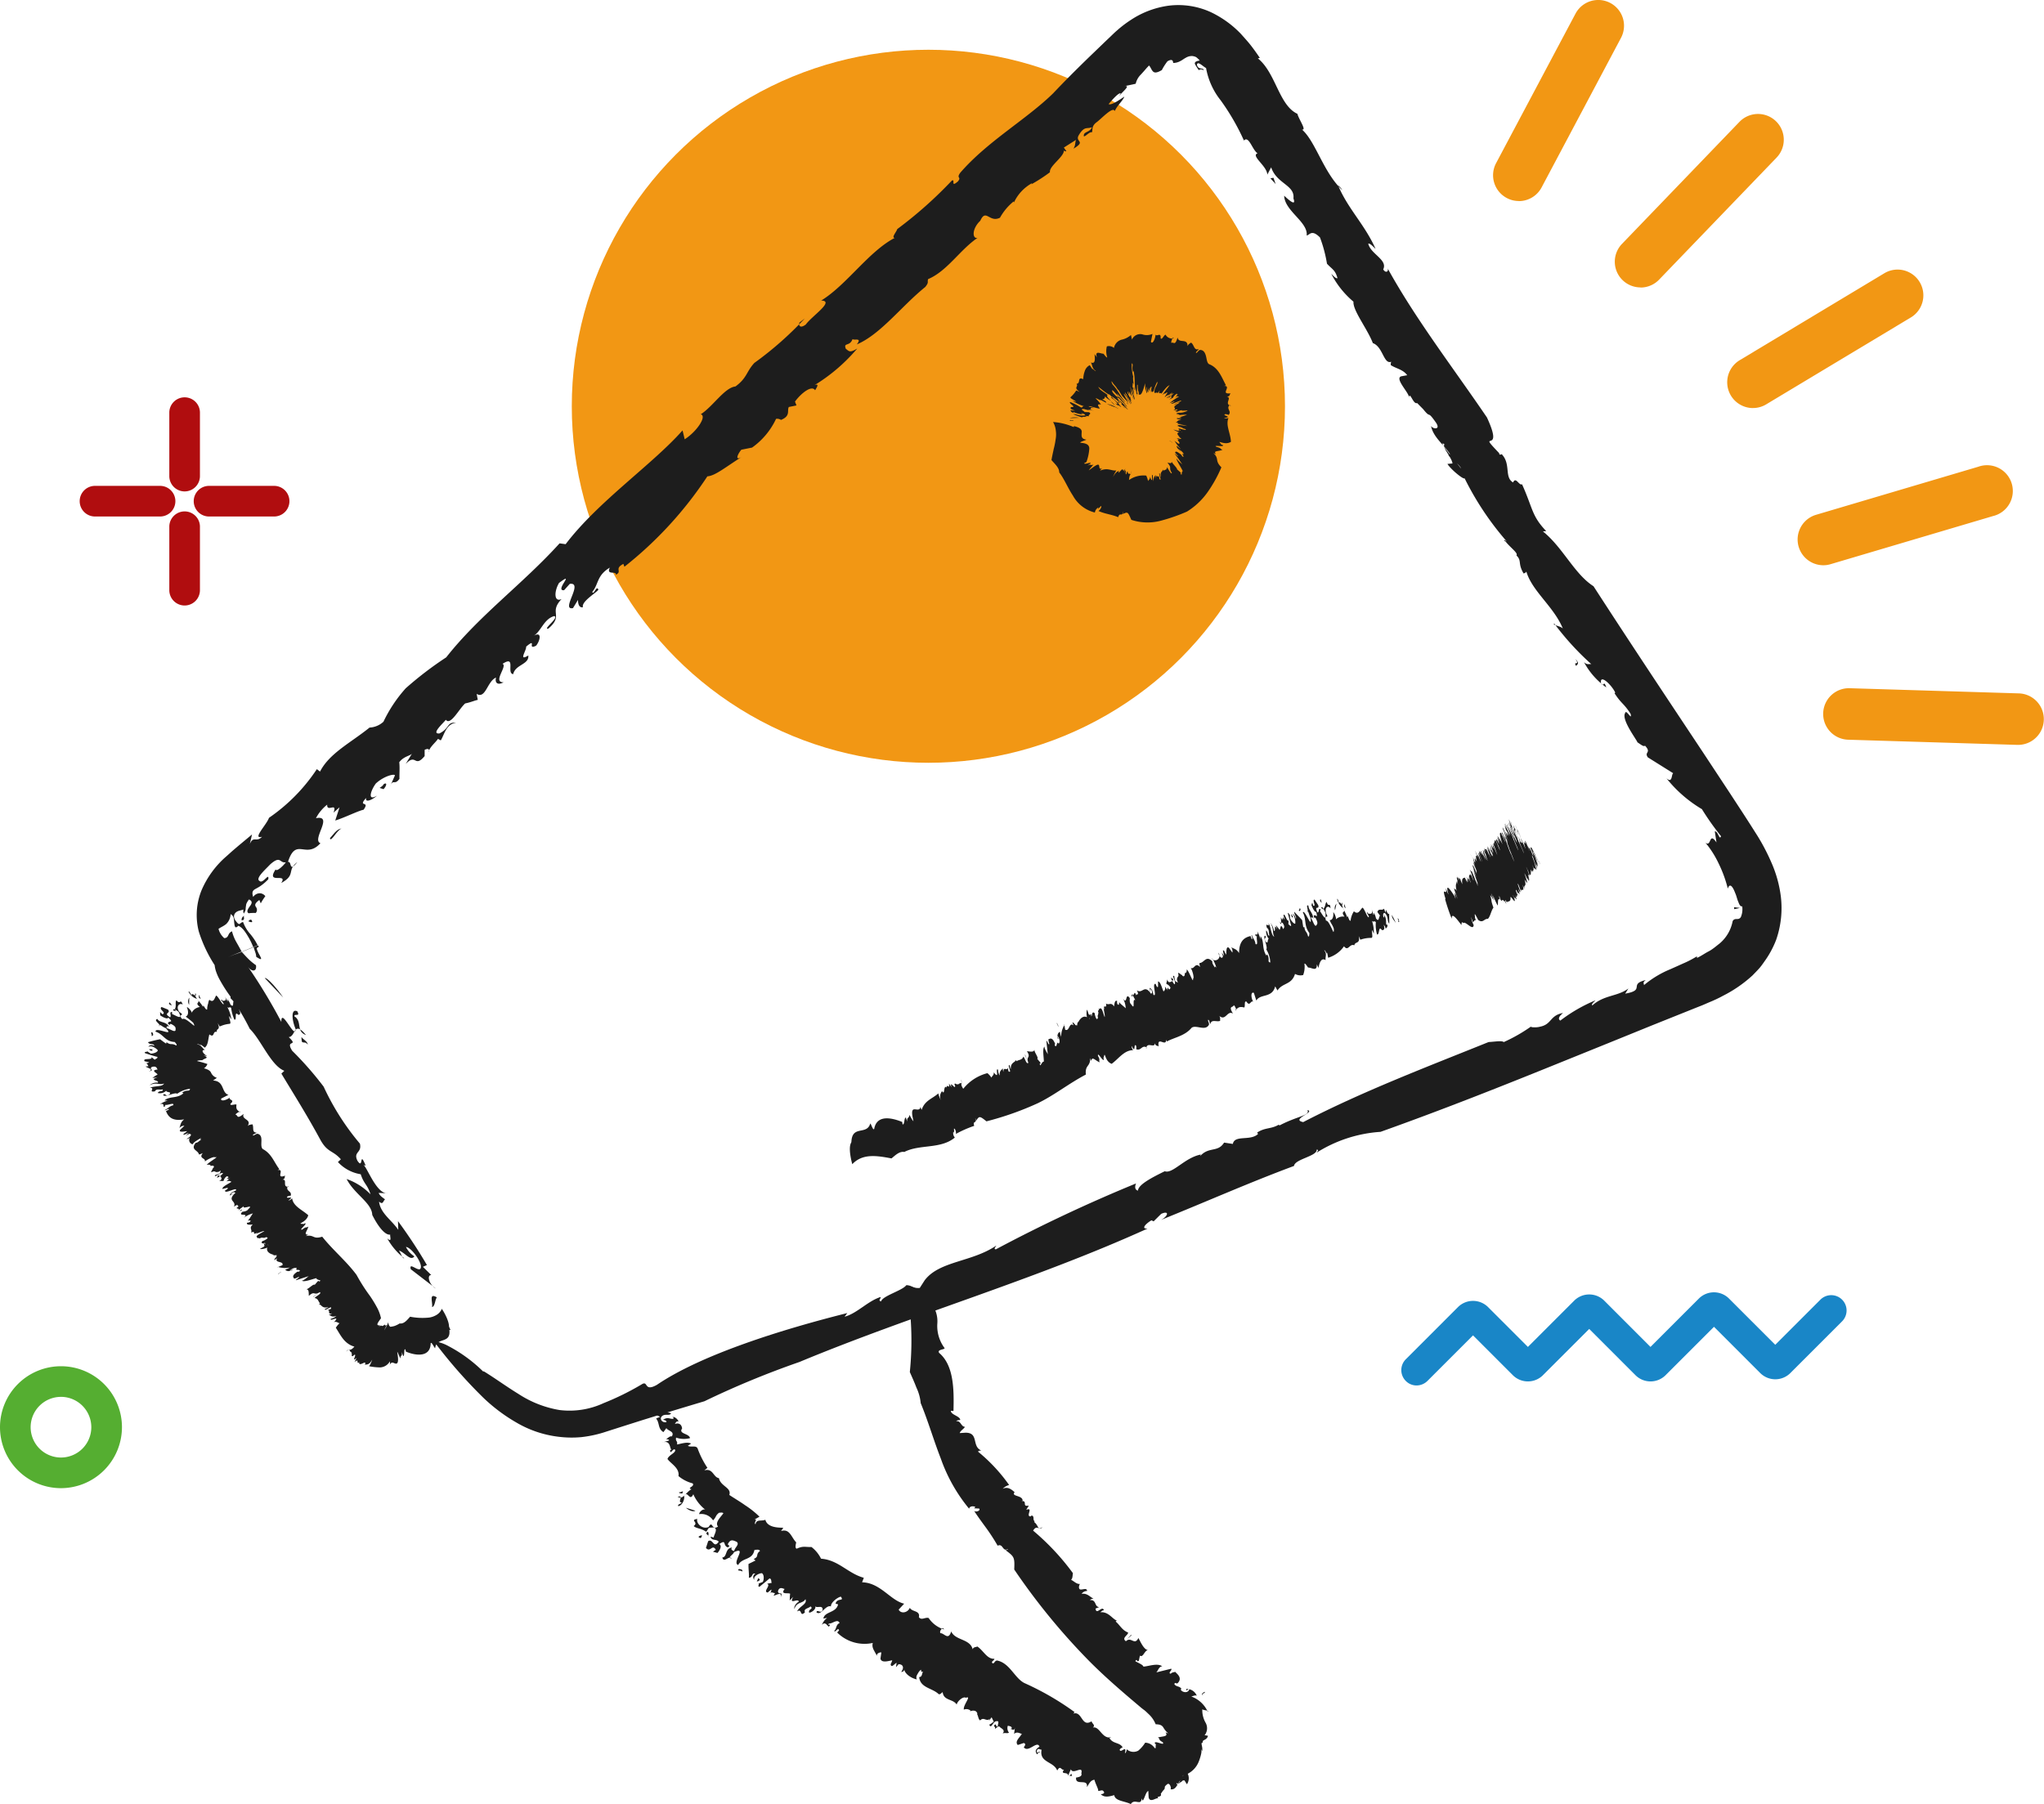 <?xml version="1.0" encoding="UTF-8"?> <svg xmlns="http://www.w3.org/2000/svg" width="111.79" height="98.687" viewBox="0 0 111.79 98.687"><g id="informer" transform="translate(0 -0.003)"><circle id="Ellipse_12" data-name="Ellipse 12" cx="19.503" cy="19.503" r="19.503" transform="translate(31.272 2.725)" fill="#f29714"></circle><path id="Tracé_6273" data-name="Tracé 6273" d="M190.209,176.868a.821.821,0,0,1-.591-.247.838.838,0,0,1,0-1.186l2.869-2.869a1.166,1.166,0,0,1,1.615,0l2.194,2.194,2.546-2.546a1.166,1.166,0,0,1,1.615,0L203,174.76l2.663-2.663a1.166,1.166,0,0,1,1.615,0l2.546,2.546,2.469-2.469a.838.838,0,0,1,1.186,1.186l-2.845,2.845a1.166,1.166,0,0,1-1.615,0l-2.546-2.546-2.663,2.663a1.166,1.166,0,0,1-1.615,0l-2.546-2.546-2.546,2.546a1.166,1.166,0,0,1-1.615,0l-2.194-2.194-2.493,2.493a.852.852,0,0,1-.591.247Zm20.944-7.078Z" transform="translate(-112.732 -101.073)" fill="#1986c7"></path><path id="Tracé_6274" data-name="Tracé 6274" d="M257.057,96.129h-.045l-9.26-.283a1.409,1.409,0,0,1,.085-2.817l9.26.283a1.409,1.409,0,0,1-.045,2.817Z" transform="translate(-146.673 -55.377)" fill="#f29714"></path><path id="Tracé_6275" data-name="Tracé 6275" d="M244.335,68.4a1.409,1.409,0,0,1-.4-2.76l8.879-2.631a1.41,1.41,0,1,1,.8,2.7l-8.879,2.631A1.37,1.37,0,0,1,244.335,68.4Z" transform="translate(-144.611 -37.475)" fill="#f29714"></path><path id="Tracé_6276" data-name="Tracé 6276" d="M234.823,44a1.41,1.41,0,0,1-.728-2.618l7.936-4.772a1.41,1.41,0,0,1,1.453,2.416l-7.94,4.772a1.392,1.392,0,0,1-.724.2Z" transform="translate(-138.948 -21.674)" fill="#f29714"></path><path id="Tracé_6277" data-name="Tracé 6277" d="M219.631,24.9a1.406,1.406,0,0,1-1.012-2.384l6.423-6.674A1.408,1.408,0,1,1,227.07,17.8l-6.423,6.674a1.407,1.407,0,0,1-1.016.433Z" transform="translate(-129.907 -9.174)" fill="#f29714"></path><path id="Tracé_6278" data-name="Tracé 6278" d="M203.18,11a1.387,1.387,0,0,1-.66-.166,1.409,1.409,0,0,1-.583-1.906L206.28.75a1.409,1.409,0,0,1,2.489,1.323l-4.343,8.183a1.409,1.409,0,0,1-1.247.749Z" transform="translate(-120.113 0)" fill="#f29714"></path><path id="Tracé_6279" data-name="Tracé 6279" d="M3.335,191.35a3.335,3.335,0,1,1,3.335-3.335A3.34,3.34,0,0,1,3.335,191.35Zm0-4.994a1.659,1.659,0,1,0,1.659,1.659A1.662,1.662,0,0,0,3.335,186.355Z" transform="translate(0 -109.937)" fill="#55ae31"></path><g id="Groupe_104" data-name="Groupe 104" transform="translate(4.391 21.714)"><path id="Tracé_6280" data-name="Tracé 6280" d="M23.718,58.822a.839.839,0,0,1-.838-.838v-3.5a.838.838,0,0,1,1.675,0v3.5A.839.839,0,0,1,23.718,58.822Z" transform="translate(-18.011 -53.65)" fill="#b00d0f"></path><path id="Tracé_6281" data-name="Tracé 6281" d="M23.718,74.242a.839.839,0,0,1-.838-.838v-3.5a.838.838,0,0,1,1.675,0v3.5A.839.839,0,0,1,23.718,74.242Z" transform="translate(-18.011 -62.829)" fill="#b00d0f"></path><path id="Tracé_6282" data-name="Tracé 6282" d="M30.6,67.355h-3.5a.838.838,0,1,1,0-1.675h3.5a.838.838,0,1,1,0,1.675Z" transform="translate(-20.029 -60.811)" fill="#b00d0f"></path><path id="Tracé_6283" data-name="Tracé 6283" d="M15.184,67.355h-3.5a.838.838,0,1,1,0-1.675h3.5a.838.838,0,1,1,0,1.675Z" transform="translate(-10.85 -60.811)" fill="#b00d0f"></path></g><g id="Groupe_111" data-name="Groupe 111" transform="translate(7.906 0.279)"><g id="Groupe_105" data-name="Groupe 105" transform="translate(2.862)"><path id="Tracé_6284" data-name="Tracé 6284" d="M59.86,178.78c.542.692-.032-.546.417.409A.48.48,0,0,1,59.86,178.78Z" transform="translate(-46.402 -106.703)" fill="#1d1d1d"></path><path id="Tracé_6285" data-name="Tracé 6285" d="M42.3,75.429c.631.389,1.242.838,1.91,1.247a5.855,5.855,0,0,0,2.23.87,4.43,4.43,0,0,0,2.416-.38,14.72,14.72,0,0,0,2.117-1.048c.316-.162.093.445.793.049,2.469-1.675,6.908-3.047,10.413-3.926l-.15.2c.668-.17,1.275-.862,1.967-1.077.04.077-.166.194.032.239.069-.3,1.162-.591,1.372-.882.3-.016.356.182.741.146l.271-.421c.8-1.06,2.6-.992,3.918-1.9-.045.089-.166.194-.028.21a84.674,84.674,0,0,1,7.669-3.606c-.065.138-.089.348.105.393.012-.332.789-.728,1.465-1.06.433.162,1.089-.745,1.975-.915l-.045.093c.482-.546.971-.186,1.315-.745l.478.073c.1-.514.963-.142,1.38-.546l-.049-.077c.433-.287.761-.182,1.17-.425l.061.032c.983-.518,1.671-.53,1.518-.838.461.109-.947.514-.231.66,3.242-1.68,6.747-3.011,10.138-4.379.437-.028.7-.085.834,0a8.928,8.928,0,0,0,1.5-.858c-.109.053.283.077.469.02.668-.125.534-.623,1.271-.753-.235.194-.287.332-.15.417a8.509,8.509,0,0,1,1.922-1.109c-.085.1-.239.194-.174.283.635-.583,1.388-.486,1.975-.931l-.174.283c1.141-.2.158-.51,1.125-.745-.2.146-.089.186-.1.279a5.494,5.494,0,0,1,1.441-.87c.275-.121.55-.247.805-.36s.474-.239.664-.352a.071.071,0,0,0,0,.089c.219-.1.413-.243.631-.356s.4-.279.591-.425A2.106,2.106,0,0,0,110.6,50.8c.089-.154.2-.1.312-.121a.206.206,0,0,0,.154-.146,1.1,1.1,0,0,0,.057-.538c-.1.012-.158-.093-.21-.239-.069-.146-.1-.336-.178-.5-.125-.336-.291-.571-.4-.235a6.889,6.889,0,0,0-.51-1.392,5.239,5.239,0,0,0-.716-1.121c.344.263.182-.627.607-.012l-.093-.607c.182-.016.259.526.34.263a14.542,14.542,0,0,1-1.044-1.477,7.12,7.12,0,0,1-1.939-1.688c.413.364.21-.49.461-.219l-1.481-.927c-.214-.308.223-.235-.154-.639-.073.081-.255-.085-.413-.182-.036-.142-.911-1.267-.668-1.611.045-.223.4.474.291.049-.372-.583-.5-.538-.874-1.121l.036-.04c-.194-.417-.858-1.052-.777-.514.158.275.134-.227.287.231a4.008,4.008,0,0,1-1.218-1.38c.178.166.251.085.4.109a15.058,15.058,0,0,1-2.024-2.218c-.166.085.494.146.49.328-.49-1.267-1.773-2.133-2.044-3.27.125.138-.17.223-.134.186-.32-.554-.077-.676-.384-.975.113-.121-.324-.417-.591-.757-.215-.125,0-.138.219.17a16.094,16.094,0,0,1-2.461-3.63c-.073.077-.781-.514-.939-.789l.275-.024c-.032-.324-.587-.89-.437-1.048-.615-.417,1.611,2.08.927,1.425.049-.312-1.012-.874-.623-.886-.348-.538-.915-.915-1.044-1.554.061.17.563.259.275-.17-.522-.745-.239-.158-.7-.737l-.332-.336c-.219.1-.4-.7-.453-.275.109-.2-.805-1.052-.421-1.186l.332-.061c-.231-.32-.623-.368-.9-.554,0-.061,0-.178.049-.19-.437.2-.465-.813-1.028-1.012-.3-.785-1.1-1.781-1.06-2.266a4.946,4.946,0,0,1-1.214-1.522c.113.1.231.259.34.239-.121-.457-.291-.486-.575-.793A7.475,7.475,0,0,0,88.03,13.4c-.457-.457-.559-.138-.728-.105.089-.741-1.206-1.34-1.23-2.177.17.15.688.652.506.146.089-.737-.915-.793-1.218-1.7l-.21.4c-.016-.478-.923-1.032-.534-1.166-.287-.186-.478-.992-.745-.7A12.459,12.459,0,0,0,82.6,5.9a3.935,3.935,0,0,1-.8-1.769c-.17-.081-.449-.4-.5-.186.061.32.384.138.364.312a.2.2,0,0,0-.259-.008,2.524,2.524,0,0,1-.215-.34c-.02-.085.028-.154.263-.186a1.077,1.077,0,0,0-.2-.19.663.663,0,0,0-.2-.057.624.624,0,0,0-.36.093c-.109.057-.206.138-.308.186a.831.831,0,0,1-.384.1c-.008-.154-.077-.227-.312-.093a3.137,3.137,0,0,0-.308.482c-.263.154-.393.162-.482.077s-.125-.231-.219-.328c-.069.073-.142.15-.21.231s-.162.182-.239.267a1.013,1.013,0,0,0-.279.5c-.223.053-.429.093-.648.138.469-.1-.174.376-.287.575l.117-.194c-.138-.024-.49.389-.664.595.158.081.607-.243.862-.409-.1.247-.389.478-.526.789-.1-.263-.684.372-.975.6-.352.243-.194.494-.291.571-.1-.093-.526.449-.409.085.077-.13.332-.125.429-.372-.275.113-.409-.085-.72.433-.235.389.433.308-.291.741.117-.194.077-.3.138-.482l-.664.421.138.2c-.117.024-.077-.036-.138-.028,0,.34-.822.854-.761,1.178a9.074,9.074,0,0,1-1.016.66l.04-.065a2.328,2.328,0,0,0-.992,1.056l-.02-.053a3.057,3.057,0,0,0-.745.89c-.587.291-.765-.526-1.077.166-.465.437-.445,1-.154.939-.959.652-1.659,1.817-2.7,2.254-.057.182.061.158-.154.429C65.136,17.163,64,18.7,62.7,19.251c.3-.4-.138-.2-.235-.291-.154.429-.51.162-.368.53.174.134.214.239.627-.016a9.628,9.628,0,0,1-2.347,2.011c.275-.113.158.081.04.275-.178-.3-.761.154-1.1.619l.081.21-.417.085c-.113.194.117.486-.429.708a.369.369,0,0,0-.271-.057,4.014,4.014,0,0,1-1.311,1.57l-.587.117c-.178.206-.389.643.02.393-.919.583-1.449,1.032-1.878,1.064a21.041,21.041,0,0,1-4.537,4.946l-.057-.158c-.526.279-.036.4-.409.595.04-.235-.546.053-.332-.389-.724.429-.607.915-.959,1.327.077.206.231-.389.332-.125-.02.117-.955.648-.842.963-.235.049-.271-.231-.271-.4l-.275.449c-.7.142.607-1.429-.174-1.327l-.312.348c-.55.053.668-1.1-.275-.4-.271.453-.291,1.081.138.882-.724.769.138.878-.724,1.619-.352.073.643-.639.312-.684-.567.17-.7.822-1.113,1.077.469-.267.352.267.134.538-.526.279.081-.469-.546.053.02.223-.445.826.117.486.053.5-.708.486-.826,1.02-.389-.036.178-1.056-.583-.563.291.109-.571,1.024.057,1.008-.316.178-.49.04-.413-.259-.486.21-.567,1.194-1.06.894l.061.328c-.178.036-.393.138-.688.194-.332.291-.805,1.238-1.06.894-.077.13-.842.789-.352.749.587-.287.393-.643.919-.583-.546.053-.643.639-.842.963l-.154-.085c-.117.194-.514.5-.494.724.061-.182-.081-.206-.235-.121v.34c-.571.68-.449-.19-1.04.437l.352-.579c-.077.125-.453.146-.7.478.036.279,0,.68.012.907-.291.4-.332-.049-.53.445l.279-.623c.02-.117-.567,0-1.04.433-.255.336-.506,1.008.061.668-.239.219-.668.417-.591.121-.494.546.235.121-.142.648-.3.061-1.04.433-1.55.591l.235-.724-.328.291c.219-.607-.372.016-.348-.437a2.328,2.328,0,0,0-.615.741c1-.194-.259,1.186.247,1.368-.813.9-1.327-.364-1.777,1.024.235-.045.032.619.51.012-.6.461-.049.688-.878,1.141.389-.595-.866.113-.308-.741.061.158.478-.263.559-.393-.352.069-.263-.4-.846.109-.332.344-.822.781-.595.911.19.194.538-.5.482-.089a2.733,2.733,0,0,1-.445.38c-.1.065-.186.109-.259.15-.146.081-.21.174-.121.437a.43.43,0,0,1,.393-.2.4.4,0,0,1,.271.158,2.993,2.993,0,0,0-.251.393l-.077-.186c-.291.214-.235.3-.186.384a.251.251,0,0,1-.012.328,2.125,2.125,0,0,0-.389.016c-.134-.085-.04-.227.053-.364.109-.142.2-.283-.032-.393a1.133,1.133,0,0,0-.146.243c-.016.073-.024.142-.032.2s0,.117-.024.17a.675.675,0,0,1-.085.158.714.714,0,0,1-.028-.109.609.609,0,0,0,0-.121c-.032.053-.219.049-.356.134s-.243.283-.02.542c.2.263.186.036.368.02a2.009,2.009,0,0,0,.4.664,3.477,3.477,0,0,1,.275.384c.028.053.061.105.089.158l.02.04.012.02h0c-.66.271,1.477-.6-1.481.607l.02-.008L28.5,52.7l.146-.057.3-.113,1-.4.008.008A.217.217,0,0,1,30,52.2a.245.245,0,0,0-.093.057c-.016.024-.036.032-.016.089a1.593,1.593,0,0,0,.142.308c.105.2.174.332-.182.1a.747.747,0,0,0-.032-.19c-.012-.036-.024-.077-.04-.121l-.024-.065a.329.329,0,0,0-.008-.036.43.43,0,0,0-.061-.134c-.036-.085-.073-.166-.113-.255l-.093-.182c-.239-.421-.4-.631-.607-.716-.178.182-.2.04-.223-.15s0-.384-.2-.486a.793.793,0,0,1-.243.542c-.134.113-.291.17-.417.263a.988.988,0,0,0,.312.506c.279-.012.166-.275.425-.372a2.359,2.359,0,0,0,.227.571c.061.105.117.206.174.308.036.065.069.13.105.19l.012.024.008.012h0v0c.13-.053-1.162.474-.6.247l.024-.008.21-.081.372-.146h0l.008.016.036.04.15.162c.069.073.134.142.2.206a3.026,3.026,0,0,0,.384.312c.061.348-.223.393-.441.077a30.247,30.247,0,0,1,1.829,3.027c-.02-.838.749,1,.785.4-.235-.559-.251-1.153.089-.979.174.332-.166.089-.162.271.449.279.073.826.635,1.024-.688-.834-.554.1-.943.113.575.554-.219.1.19.749a18.192,18.192,0,0,1,1.72,1.963,13.748,13.748,0,0,0,1.983,3.116c.125.518-.376.433-.138.931.352.538.089-.623.453.275l-.113-.036c.227.194.72,1.607,1.331,1.55l-.506-.024c.065.17.231.259.348.356-.109.077-.1.32-.328.121.077.648.7,1.012,1.052,1.546l-.016-.478a27.289,27.289,0,0,1,1.582,2.4l-.219.1.457.449c-.275,0-.089.563.251.737l-1.372-1.056c-.125-.457.51.263.554-.105.04-.312-.538-1.1-.818-1.113a1.313,1.313,0,0,0,.461.514c-.21.283-.506-.2-.846-.32.117.158.182.445.291.425a3.584,3.584,0,0,1-.927-1.085c.344.3.045-.308.214-.223-.275.113-.68-.352-1.036-1.064-.02-.66-.983-1.137-1.4-1.963a3.374,3.374,0,0,1,1.307.838c-.182-.567-.352-.538-.538-1.1a2.153,2.153,0,0,1-1.247-.668l.162-.15c-.461-.518-.733-.344-1.145-1.109-.708-1.311-1.526-2.606-2.109-3.578l.162-.154c-.733-.283-1.267-1.688-1.894-2.3a12.968,12.968,0,0,0-1.145-1.89,8.14,8.14,0,0,1-.514-.826,2.646,2.646,0,0,1-.166-.372,1.666,1.666,0,0,1-.093-.393,7.544,7.544,0,0,1-.866-1.837,3.611,3.611,0,0,1,.162-2.287,5.13,5.13,0,0,1,1.275-1.765c.13-.113.259-.231.389-.348.117-.1.235-.2.352-.3l.733-.611-.121.526c.2-.478.348-.065.668-.4-.567.162.263-.672.38-1.036a9.74,9.74,0,0,0,2.618-2.663l.174.134c.514-1.008,1.688-1.582,2.708-2.408a1.207,1.207,0,0,0,.761-.32,7.63,7.63,0,0,1,1.218-1.829,19.135,19.135,0,0,1,2.214-1.692c1.8-2.291,4.189-4.015,6.2-6.237l.332.045c1.781-2.343,4.751-4.363,6.394-6.224l.117.486c.664-.421,1.23-1.271.878-1.368.664-.421,1.3-1.457,1.9-1.522.643-.474.583-.8,1.032-1.287a18.523,18.523,0,0,0,2.756-2.432l-.291.227c-.057.182.057.328.352.1.332-.465,1.6-1.291.838-1.307,1.388-.85,2.6-2.687,4.023-3.428-.194-.016.077-.3.138-.482a22.865,22.865,0,0,0,2.987-2.655c.214-.1-.1.417.332.045.215-.267-.117-.142.134-.482,1.5-1.724,3.59-2.89,5.067-4.33.631-.668,1.287-1.323,1.955-1.971l.967-.931.247-.235c.109-.105.219-.214.34-.316a6.309,6.309,0,0,1,.765-.579A4.945,4.945,0,0,1,79.73.724a4.269,4.269,0,0,1,2.323.348A5.6,5.6,0,0,1,83.7,2.258c.194.219.4.441.571.664s.34.461.469.656l-.109.024c.987.793,1.149,2.566,2.165,3.035.065.287.53.927.247.858.745.643,1.182,2.364,2.21,3.319a.8.8,0,0,0-.231-.259c.538,1.283,1.453,2.133,2.048,3.468-.117-.1-.287-.308-.4-.287.13.579,1.081.882.818,1.412.174.267.336.057.219-.1,1.526,2.784,3.6,5.472,5.455,8.2,1,2.161-.643.575.668,1.951,0,.182.223-.008.15.069.5.534.121,1.251.611,1.534.154-.34.324.19.49.1.6,1.327.518,1.724,1.323,2.562l-.182.016c1.1.886,1.716,2.327,2.768,3,2,3.092,4,6.095,5.986,9.086l1.481,2.246.737,1.129.368.571.4.631a11.256,11.256,0,0,1,.745,1.425,6.643,6.643,0,0,1,.53,1.9,5.293,5.293,0,0,1-.259,2.359,5.23,5.23,0,0,1-.567,1.077c-.113.158-.227.332-.348.469s-.251.267-.38.4A7.125,7.125,0,0,1,110.1,54.87a7.45,7.45,0,0,1-.777.368l-.384.166-.308.121-2.453.983c-1.631.664-3.258,1.323-4.893,1.983-3.262,1.323-6.548,2.627-9.944,3.837a7.452,7.452,0,0,0-3.493,1.137c.045-.093.146-.15,0-.166.045.36-1.2.518-1.238.894-2.5.931-4.735,1.93-7.277,2.954.389-.194.482-.542.012-.332l-.413.409-.117-.057c-.308.178-.595.482-.215.453-6.269,2.841-12.821,4.711-19.046,7.3a48.571,48.571,0,0,0-5.188,2.145c-1.242.372-2.453.737-3.646,1.113q-.947.3-1.882.6a6.548,6.548,0,0,1-1.21.251,5.767,5.767,0,0,1-1.267-.024,5.918,5.918,0,0,1-2.291-.781A9.327,9.327,0,0,1,42.3,76.9a26.846,26.846,0,0,1-2.732-3.116,2.214,2.214,0,0,1,.757.243,8.046,8.046,0,0,1,1.939,1.412Z" transform="translate(-26.606 -0.686)" fill="#1d1d1d"></path><path id="Tracé_6286" data-name="Tracé 6286" d="M58.355,175.79c.049-.251-.2-.805.259-.53C58.509,175.4,58.521,175.762,58.355,175.79Z" transform="translate(-45.492 -104.564)" fill="#1d1d1d"></path><path id="Tracé_6287" data-name="Tracé 6287" d="M40.795,140.461c-.057.012-.061-.231-.065-.291.117.162.34.239.348.421-.117-.162-.17-.093-.283-.13Z" transform="translate(-35.014 -83.719)" fill="#1d1d1d"></path><path id="Tracé_6288" data-name="Tracé 6288" d="M35.77,132.2c.162-.032.728.643,1.016,1.072Z" transform="translate(-32.061 -78.973)" fill="#1d1d1d"></path><path id="Tracé_6289" data-name="Tracé 6289" d="M33.56,124.408c.057-.077.105-.093.142-.089s.053.04.073.125C33.7,124.477,33.645,124.432,33.56,124.408Z" transform="translate(-30.746 -74.283)" fill="#1d1d1d"></path><path id="Tracé_6290" data-name="Tracé 6290" d="M32.647,124.021a.234.234,0,0,1,.178-.251C32.68,123.762,32.9,124.033,32.647,124.021Z" transform="translate(-30.201 -73.956)" fill="#1d1d1d"></path><path id="Tracé_6291" data-name="Tracé 6291" d="M44.59,112.532c.142-.142.376-.526.631-.522C44.987,112.059,44.63,112.807,44.59,112.532Z" transform="translate(-37.312 -66.956)" fill="#1d1d1d"></path><path id="Tracé_6292" data-name="Tracé 6292" d="M51.3,106.156c.1-.077.158-.089.235-.219.219-.1.113.146-.02.287l-.214-.069Z" transform="translate(-41.306 -63.328)" fill="#1d1d1d"></path><path id="Tracé_6293" data-name="Tracé 6293" d="M171.967,24.374l-.287-.312.166-.032Z" transform="translate(-112.967 -14.582)" fill="#1d1d1d"></path><path id="Tracé_6294" data-name="Tracé 6294" d="M212.873,89.07c.3.3.028.324.049.393C212.707,89.155,213.161,89.479,212.873,89.07Z" transform="translate(-137.482 -53.3)" fill="#1d1d1d"></path><path id="Tracé_6295" data-name="Tracé 6295" d="M234.348,122.739l-.008-.109.32.04c-.105.024-.21.049-.316.069Z" transform="translate(-150.268 -73.278)" fill="#1d1d1d"></path></g><g id="Groupe_106" data-name="Groupe 106" transform="translate(0 53.972)"><path id="Tracé_6296" data-name="Tracé 6296" d="M34,135.644c.057-.121-.2-.2,0-.142C34.055,135.615,34.087,135.708,34,135.644Z" transform="translate(-28.1 -134.902)" fill="#1d1d1d"></path><path id="Tracé_6297" data-name="Tracé 6297" d="M36.195,152.486c.146.882-.692.417-.765,1.056-.024.053-.21-.4-.247-.251-.016.737-.749.7-1.352.449l-.032-.125c-.105-.049-.02.376-.125.364a.8.8,0,0,0-.085-.219c.077.247-.081.162-.053.356-.061-.081-.117-.275-.182-.372l.04.3c.032.364-.073.372-.166.34s-.19-.109-.283.077a.506.506,0,0,0,.008-.19.65.65,0,0,1-.538.332,3.431,3.431,0,0,1-.6-.065,1.344,1.344,0,0,0,.17-.368c-.138.279-.275.279-.4.279.121-.3-.3.134-.316-.1l.049-.049c-.271.194.012-.243-.3.008l.117-.227c-.332.3.061-.263-.142-.158l-.065.065c-.13.016,0-.162-.089-.162l.036-.036c-.186-.049-.045-.267-.32-.057.186-.206.19.04.457-.267-.575-.162-.765-.66-1.016-1.032a1.086,1.086,0,0,1,.206-.251c-.085,0-.15-.113-.32-.057a.407.407,0,0,0,.134-.15c.065-.142-.368.125-.291-.036a.707.707,0,0,0,.3-.146c-.267.077-.291-.036-.417-.069a.483.483,0,0,0,.186-.081c-.312.077-.049-.194-.259-.166l.186-.077c.125-.255-.372.186-.32,0a.643.643,0,0,0,.2-.1c-.368.1-.372-.13-.538-.162a.325.325,0,0,0,.073-.04c-.105-.085-.085-.259-.3-.291.049-.093.417-.247.283-.324-.332.219-.263-.105-.6.206-.008-.134.02-.368-.138-.36.158-.036.38-.312.461-.247l.162-.19c.142-.081,0,.093.154-.036-.04-.032-.247-.065-.219-.138-.255.057-.68.235-.8.138.166-.028.348-.271.433-.267l-.753.243c-.04-.032.259-.178.134-.182a.763.763,0,0,1-.243.1c.028-.04-.19-.113.125-.344.117-.1.113.02.2-.1-.053-.073-.166,0-.219-.077l.045-.028c.016-.081-.235-.057-.38.113.012.04.19-.142.125-.028-.214.089-.324.036-.376-.036a1.046,1.046,0,0,0,.255-.117,1.23,1.23,0,0,1-.656-.032c-.158.1.312-.142.239-.073.125-.283-.5-.1-.259-.425.04,0-.214.154-.174.125-.024-.081.206-.227.093-.214.13-.089-.077-.028-.15-.049-.113.036.057-.053.1-.024-.154.008-.526-.121-.429-.4-.085.061-.384.113-.4.073l.214-.117c.105-.109-.093-.105.081-.223-.3.085.4.146.138.17.158-.138-.417.073-.121-.089-.053-.065-.328.016-.174-.174-.02.04.324-.125.271-.174-.1-.077-.117.036-.239,0h-.117c-.2.13-.028-.1-.231.077.158-.117-.194-.077.146-.283l.271-.154c-.049-.028-.324.105-.461.146a.976.976,0,0,1,.109-.093c-.409.251-.032-.121-.376.024.081-.178-.134-.235.093-.437-.166.008-.352.036-.316-.1a.321.321,0,0,0,.162-.045c.089-.125-.028-.069-.121-.073.065-.028.174-.247.283-.393a1.437,1.437,0,0,0-.506.247c.36-.316-.38-.032-.069-.336.069-.012.259-.024.324-.146.356-.316-.372.061-.247-.162l-.316.235c.178-.174-.287-.028.057-.231-.142.04.032-.186-.283.028.166-.34-.421-.3.093-.769-.069.012-.053-.085-.21.032-.154.154.166-.024.049.065-.024-.016-.113.036-.162.061.04-.1.04-.154.336-.275.125-.239-.623.227-.591,0,.138-.077.182-.121.134-.15l-.279.065c-.008-.13.271-.247.494-.389a.248.248,0,0,0-.283-.012l.247-.239c-.178.174-.162.045-.235.057l.073-.012c.089-.069-.008-.089-.053-.1a.4.4,0,0,0-.174.247c-.117.036-.117-.016-.255.02.231-.13.105-.182.105-.235.02-.077-.231.073-.235.057.113-.073-.028-.089.158-.154.045-.008-.089.105.028.069.065-.085.271-.206.085-.178-.142.02-.433.287-.348.109a1.993,1.993,0,0,0,.251-.093l.061-.158-.206.121a.593.593,0,0,1,.089-.069c-.231.109-.146-.089-.4.045-.049-.028.085-.178.081-.235h.024c.089-.13-.032-.146-.194-.1l.045-.024c0-.036-.073-.081-.214-.04.109-.166.753-.5.449-.417-.049-.065-.441.121-.55.231.057-.21-.36-.15-.117-.461-.093.032-.138.077-.21.069-.036-.235-.486-.243-.174-.635.117,0,.206-.121.32-.194-.21.069.158-.17-.166.008-.182.117-.275.17-.316.267a.236.236,0,0,1-.138-.389.26.26,0,0,1-.206.1c.3-.17.291-.279.15-.279l-.186.1.158-.154c-.073.012-.393.2-.259.036a1.194,1.194,0,0,0,.178-.134c-.186.024-.49.085-.38-.077l.227-.215a.329.329,0,0,0-.279.13c.085-.219.061-.308.263-.482-.68.125-.882-.17-.992-.453l.142-.069c.089-.142-.259.1-.194,0,.142-.053.255-.21.445-.247.089-.178-.308.008-.409-.024-.186.093.146-.012-.089.105-.069.036.053-.251-.235-.13a1.379,1.379,0,0,1,.433-.206l-.174-.012c.283-.251.684-.085,1.036-.389l-.073-.036c.267-.2.4-.02.433-.21a1.473,1.473,0,0,0-.7.271c-.15-.109-.708.247-.769.057.146-.121.109.125.328-.012.194-.182-.206-.1-.154-.219a.488.488,0,0,1-.474.13c.1-.158.3-.04.279-.194-.178.04-.352-.057-.429.105-.4.073.053-.2-.275-.19.259-.125.684-.04.773-.239-.259.109-.425-.1-.793.1a.577.577,0,0,1,.445-.146c.142-.13-.542-.134-.012-.279l-.283.02c.085-.049.146-.109.287-.182-.012-.081-.425-.239.008-.275-.045-.024-.036-.231-.328-.138-.174.154.223.134-.17.251.32-.13-.053-.194-.166-.279l.166-.02c-.065-.049-.032-.158-.214-.19a.262.262,0,0,0,.247-.02l-.251-.057c-.125-.21.441-.036.38-.227l.182.15c-.04-.032.2-.081.13-.166-.227-.049-.494-.146-.668-.2-.085-.13.263-.016.04-.162.085.065.17.121.259.178.073.028.384-.045.4-.174-.065-.093-.352-.3-.51-.182.012-.077.174-.146.324-.053-.04-.174-.247-.032-.352-.206a5.513,5.513,0,0,1,.664-.162c.105.081.214.162.328.239.008-.024.016-.053.024-.077.263.19.239.024.53.178.065-.028-.02-.113-.081-.19-.546-.028-.6-.421-1.052-.567-.012-.308,1.1.348.55-.2-.13-.02-.393-.3-.344-.093.117-.113-.368-.324-.1-.4.1.219.482.121.635.429-.13-.089-.154.032-.125.077.186.036.417.235.478.117,0-.093.053-.186-.166-.308-.231-.142-.045.125-.251-.065.02-.2.376.008.02-.328-.032.113-.283-.012-.437-.117l-.012-.186.134.125c.235-.113-.231-.251-.053-.4l.344.138c.21.227-.3.162.125.429.093-.093-.077-.279.1-.3.016.049,0,.085.02.134.045-.028.583.36.393-.024-.053-.166-.117-.138-.255-.259.1-.186,0-.372.085-.486.235.279.2-.134.348.235-.194-.117-.4.125-.182.409.368.239-.15.073.162.393.1-.109.417.182.639.356.036-.012-.028-.113-.045-.162a4.957,4.957,0,0,0-.413-.336c.158-.069.162-.275.061-.526.13.057.291.267.263.324a.593.593,0,0,1,.453-.324c-.348-.279.105-.2-.162-.445a.737.737,0,0,1-.461-.4c.073-.02.109.154.186.21-.061-.247.324.231.194-.125-.1.227.259.453.413.757,0-.227.13.2.227.138a.985.985,0,0,1,.057-.332.6.6,0,0,1,.061-.2c.267.215.291-.158.384-.231.142.113.3.461.393.482.065-.049-.263-.32-.069-.235l.028.069c-.016-.093.324.105.069-.376l.182.372c.04.02.008-.073,0-.117a.99.99,0,0,1,.17.3c.214.2.109-.121.174-.174l-.174-.178c.016-.235.223-.081.291-.227l.125.2-.008-.162c.109.206.251.291.182.105l.138.6c-.125-.089-.1-.279-.259-.457-.138-.158-.206-.036-.1.17.057,0,.028-.049.016-.142.19.271.121.3.21.506.016-.024.1.04.049-.049.045.162.016.21-.053.263-.02-.138-.134-.158-.166-.251.15.251.13.368,0,.356-.239-.247-.053.287-.206.271a2.21,2.21,0,0,1-.182-.652c-.142-.089-.065.049-.206-.04a2.012,2.012,0,0,1,.219.676l-.117-.186c-.02.142.142.421.012.425a1.569,1.569,0,0,0-.482.125.186.186,0,0,1-.053.016l-.113-.186c.186.429-.089.263-.04.486-.255-.069-.1.356-.413.138-.077.316-.061.567-.247.724l-.255-.194c.182.158-.174-.061-.158,0,.247.073.259.214.421.32-.263-.012-.077.227.134.344l-.21-.053c.19.093.194.125.134.158s-.158.065-.2.113c-.093,0-.3.012-.279.049a5.119,5.119,0,0,1,.554.158.446.446,0,0,1-.19.235c.247.061.352.146.393.247a.52.52,0,0,0,.316.275l-.21.146c.643.032.441.66.842.785l-.393.2c-.065.154.214.134.465-.049-.065.154.312.1.036.34-.016.13.235,0,.332.04-.036.259.036.3.2.421V140.6c-.093.032-.255.13-.251.182.142,0,.036.283.445-.049-.15.332.457.275.219.66.113-.089.162-.061.255-.093.1.15-.049.461.235.457-.045.061-.231.089-.2.158.069.008.158-.1.255-.093.38.105.077.643.279.834.486.251.627.741.907,1.1l-.093.053c.421-.085-.158.518.417.3-.065.085.032.142-.154.227.3-.049-.045.429.352.38,0-.02-.024-.016-.073-.008-.1.271.251.235.174.5a.429.429,0,0,0-.186.049c-.13.17.465-.093.061.21.024.032.231-.113.2-.125.053.449.558.639.882.935-.093.417-.708.474-.263.474-.073.069.17-.093.085-.032.17,0-.4.425-.142.336.247-.19.17-.057.328-.158-.069.263-.287.445-.008.445l-.142.077c.482-.105.38.2.907.032.591.745,1.331,1.348,1.878,2.092a9.7,9.7,0,0,0,.733,1.149,6.864,6.864,0,0,1,.372.607,2.147,2.147,0,0,1,.231.615c-.271.368-.247.384-.016.4a.449.449,0,0,0-.121.089c.283-.21.085.057.352-.15-.008.093.073.032.1.045a1.566,1.566,0,0,0-.138.279c.036-.065.073-.134.109-.2l-.04.093a2.851,2.851,0,0,0,.142-.316c.061-.15-.02-.053.028.081a.3.3,0,0,0,.04.089c.008.012.02.024.028.036s.012.024.061.016a1.216,1.216,0,0,0,.21-.045,1.5,1.5,0,0,0,.267-.134c.243.04.421-.206.571-.368a3.5,3.5,0,0,0,1.052.045,1.1,1.1,0,0,0,.417-.158.7.7,0,0,0,.162-.146c.04-.053.1-.13.089-.174.024-.02.506.761.389,1.089Z" transform="translate(-19.535 -134.046)" fill="#1d1d1d"></path><path id="Tracé_6298" data-name="Tracé 6298" d="M33.438,135.545c-.117-.134-.235-.174-.308-.4A4.643,4.643,0,0,1,33.438,135.545Z" transform="translate(-27.628 -134.697)" fill="#1d1d1d"></path><path id="Tracé_6299" data-name="Tracé 6299" d="M26.967,134.718c.024.045-.073-.036-.1-.057.024-.028-.028-.174.045-.113C26.89,134.581,26.939,134.646,26.967,134.718Z" transform="translate(-23.901 -134.336)" fill="#1d1d1d"></path><path id="Tracé_6300" data-name="Tracé 6300" d="M25.477,135.253a.351.351,0,0,1,.008-.393C25.477,134.994,25.477,135.127,25.477,135.253Z" transform="translate(-23.038 -134.531)" fill="#1d1d1d"></path><path id="Tracé_6301" data-name="Tracé 6301" d="M22.989,135.666c-.142-.04-.186-.1-.121-.166A.6.6,0,0,1,22.989,135.666Z" transform="translate(-21.501 -134.912)" fill="#1d1d1d"></path><path id="Tracé_6302" data-name="Tracé 6302" d="M23.47,136.482c-.036.049-.125.012-.21-.024C23.365,136.543,23.288,136.292,23.47,136.482Z" transform="translate(-21.752 -135.453)" fill="#1d1d1d"></path><path id="Tracé_6303" data-name="Tracé 6303" d="M20.507,139.57c0,.049.085.182-.1.166C20.54,139.736,20.3,139.457,20.507,139.57Z" transform="translate(-20.056 -137.318)" fill="#1d1d1d"></path><path id="Tracé_6304" data-name="Tracé 6304" d="M20.338,141.824c-.012.024-.045.032,0,.073a.16.16,0,0,1-.194-.077l.2.008Z" transform="translate(-19.895 -138.674)" fill="#1d1d1d"></path><path id="Tracé_6305" data-name="Tracé 6305" d="M32.467,163.561l-.1-.008.138-.073Z" transform="translate(-27.176 -151.568)" fill="#1d1d1d"></path><path id="Tracé_6306" data-name="Tracé 6306" d="M37.7,171.909c.113-.008-.105.109-.117.13C37.542,172.007,37.756,171.95,37.7,171.909Z" transform="translate(-30.275 -156.585)" fill="#1d1d1d"></path><path id="Tracé_6307" data-name="Tracé 6307" d="M42.332,175.038l-.012-.012.271-.166Z" transform="translate(-33.099 -158.342)" fill="#1d1d1d"></path></g><g id="Groupe_107" data-name="Groupe 107" transform="translate(71.065 44.55)"><path id="Tracé_6308" data-name="Tracé 6308" d="M208,116.506c-.008-.073-.113-.251-.032-.117C208.01,116.506,208.042,116.6,208,116.506Z" transform="translate(-202.752 -114.084)" fill="#1d1d1d"></path><path id="Tracé_6309" data-name="Tracé 6309" d="M195.215,115.1c-.251-.785.146-.049.012-.563,0-.036.166.417.146.308-.174-.615.069-.3.336.117l.045.117c.049.081-.089-.316-.053-.267.032.077.04.113.089.219-.093-.235-.016-.121-.081-.3.045.089.117.275.17.376l-.1-.271c-.235-.648.081.02-.02-.324.024.061.04.113.069.17-.1-.409,0-.364,0-.534.036.1.105.267.15.372a1.5,1.5,0,0,1-.13-.425c.125.287-.081-.275,0-.125l.024.065c-.109-.308.093.166-.045-.2l.1.223c-.162-.409.105.2.036-.008l-.036-.085c-.028-.105.061.1.045.024l.02.049c-.02-.117.089.105-.045-.214.113.251.024.125.19.49-.053-.36.057-.332.134-.368.061.125.085.162.134.279a.782.782,0,0,0-.053-.235c0,.008.073.162.081.174.065.113-.125-.356-.053-.223.028.089.069.19.117.308a.8.8,0,0,1-.069-.308c.02.057.028.089.069.186-.1-.287.057.045,0-.138l.069.186c.117.214-.15-.389-.073-.263.02.061.049.13.081.206-.117-.344-.04-.247-.065-.368.008.024.028.077.028.077,0-.053.069.045.036-.113.04.077.182.449.178.372-.15-.368-.024-.17-.206-.579.045.053.134.178.093.049.049.146.194.445.19.486l.105.219c.061.154-.032-.045.049.142,0-.016-.032-.174,0-.117-.077-.235-.235-.66-.231-.716.049.15.174.4.19.469l-.255-.72c0-.02.121.291.093.19s-.061-.158-.089-.239c.02.04,0-.105.15.255a1.692,1.692,0,0,0,.081.206c.012-.012-.036-.134-.024-.146l.02.049c.032.049-.032-.166-.125-.364-.012-.008.093.219.036.117-.081-.214-.085-.279-.073-.291.02.061.061.158.1.259a3.244,3.244,0,0,1-.138-.522c-.069-.174.121.316.081.227.125.227-.077-.364.089-.024.008.032-.1-.243-.081-.194.024.016.125.267.1.17.061.146-.008-.053-.016-.1-.04-.109.032.069.028.089-.036-.13-.077-.376.04-.178a3.363,3.363,0,0,1-.117-.356l.089.231c.061.134.016-.028.1.166-.1-.283.036.259-.028.036.081.186-.121-.372,0-.061.012-.012-.081-.275.02-.069a2.115,2.115,0,0,0,.121.3c0-.049-.04-.109-.053-.194l-.028-.1c-.089-.223.028.024-.077-.223.077.182-.016-.125.13.243l.113.291c0-.024-.109-.312-.158-.441.012.028.036.085.057.13-.178-.441.036.028-.093-.32.081.146.053,0,.174.267-.04-.142-.093-.3-.036-.214a1.376,1.376,0,0,0,.053.154c.065.125.016.008,0-.069.024.069.125.251.2.4-.04-.138-.142-.372-.2-.522.19.433-.077-.3.1.093a2.239,2.239,0,0,0,.125.328c.19.429-.105-.332,0-.13l-.154-.36c.1.223-.057-.223.093.15-.049-.134.073.109-.073-.243.154.283.008-.214.287.409a.588.588,0,0,0-.061-.186c-.089-.194.045.146-.012.012,0-.012-.04-.109-.057-.158a1.993,1.993,0,0,1,.174.4c.113.21-.223-.611-.134-.486.057.146.085.2.081.174l-.085-.259a4.68,4.68,0,0,1,.247.575.533.533,0,0,0-.061-.227l.142.308c-.1-.223-.053-.154-.073-.214l.02.065c.045.105.028.032.024,0a1.632,1.632,0,0,0-.125-.251c-.04-.109-.02-.089-.065-.219.1.243.089.166.105.186.032.049-.077-.223-.073-.215a1.353,1.353,0,0,1,.089.194c.012.04-.057-.121-.016-.008.045.093.134.312.081.146-.04-.125-.2-.478-.117-.332.02.061.061.158.089.247l.069.117-.089-.223c.024.057.032.073.045.105-.089-.235,0-.081-.105-.344,0-.024.081.146.1.166l.008.02c.065.125.04.036-.012-.117l.02.049s.012-.024-.036-.158c.081.162.348.834.247.55a4.881,4.881,0,0,0-.206-.554c.085.138-.032-.235.13.1-.032-.089-.057-.146-.073-.2.073.073-.028-.3.178.13.028.1.089.223.142.348-.073-.2.093.2-.04-.142a3.251,3.251,0,0,0-.166-.372c-.02-.117.012-.13.1.053a1.444,1.444,0,0,1-.085-.214c.13.32.166.36.13.243l-.077-.194.089.2c-.02-.065-.162-.409-.073-.227.032.073.065.15.089.206-.053-.166-.146-.441-.065-.283l.125.279a1.842,1.842,0,0,0-.109-.287,3.291,3.291,0,0,1,.227.417c-.2-.615-.154-.664-.089-.639l.057.146c.069.13-.1-.259-.049-.162.053.142.134.3.194.474.081.146-.081-.263-.093-.332-.077-.19.04.125-.057-.117-.024-.069.085.138-.028-.15.053.113.134.328.178.445l-.045-.146c.15.332.214.615.4,1.028l-.008-.049a3.759,3.759,0,0,0,.182.445c-.049-.146-.21-.571-.271-.692-.008-.089-.271-.692-.235-.68.077.166,0,.049.1.283s-.028-.142.016-.061a3.34,3.34,0,0,1-.178-.457c.069.13.105.275.134.3a3.436,3.436,0,0,0-.162-.409c-.15-.38.061.1-.049-.2.113.263.235.623.308.749-.109-.255-.117-.36-.283-.737.036.073.121.271.178.433.077.154-.166-.478.049.028l-.105-.263c.036.085.069.146.134.287.012,0-.113-.368.049.028a.817.817,0,0,0-.105-.3c-.081-.162.065.206-.093-.162.134.3,0-.049-.028-.15l.065.154a1.017,1.017,0,0,0-.061-.2,1.761,1.761,0,0,0,.1.227l-.089-.235c-.028-.125.17.409.162.332l.061.186c-.012-.04.081.174.061.1-.085-.215-.182-.474-.247-.639-.028-.1.1.239.024.016l.089.263a2.141,2.141,0,0,0,.166.336,3.912,3.912,0,0,0-.194-.5,1.192,1.192,0,0,1,.125.275c-.012-.081-.1-.227-.134-.364.065.138.162.332.259.534l.13.36h.012c.105.291.1.215.21.518.024.045-.008-.061-.032-.142-.214-.474-.247-.668-.433-1.1-.024-.13.453,1.06.2.364-.053-.113-.174-.453-.142-.32.036.04-.17-.445-.077-.271.061.186.2.437.283.708-.057-.146-.057-.105-.045-.065a4.34,4.34,0,0,0,.194.433.936.936,0,0,0-.093-.287c-.1-.251,0,.032-.1-.223-.016-.1.146.283-.028-.162a2.067,2.067,0,0,1-.178-.389l-.028-.109.065.17c.073.109-.117-.308-.077-.271l.146.324c.109.287-.085-.113.109.348.024.012-.069-.223,0-.109.012.04.012.053.028.1.012.012.267.623.142.255a3.617,3.617,0,0,0-.134-.34c0-.061-.061-.243-.057-.275.134.34.04.02.166.372-.089-.194-.117-.162.008.166.174.4-.04-.049.117.36a5.9,5.9,0,0,1,.291.652.845.845,0,0,0-.04-.138c-.1-.243-.1-.239-.206-.49.049.057.016-.089-.069-.328a2.827,2.827,0,0,1,.154.389c0-.081.036-.061.093,0-.178-.389-.012-.105-.158-.429a4.662,4.662,0,0,1-.243-.542c.02.02.069.174.109.259-.077-.223.158.34.028,0,.028.138.194.486.316.8-.053-.182.089.223.105.214a2.807,2.807,0,0,1-.1-.4c.146.283.061-.02.081-.04.077.154.21.506.247.563.012-.012-.166-.376-.077-.223l.028.069c-.028-.085.138.223-.065-.283l.15.384c.016.032-.012-.057-.028-.1.053.125.1.235.13.32.121.259.008-.053.02-.069l-.1-.223c-.049-.186.061.028.049-.057l.089.223-.04-.138c.085.214.154.348.089.166l.186.554c-.065-.125-.1-.271-.194-.486-.081-.186-.081-.117,0,.093.02.02,0-.028-.028-.109.13.308.109.3.186.506,0-.016.045.077,0-.02.053.154.053.182.045.194-.04-.121-.081-.186-.113-.275.109.271.13.36.081.291-.142-.308.049.214-.008.138-.105-.275-.182-.5-.215-.615-.069-.134-.012.012-.081-.121.077.206.2.522.235.652l-.085-.2c.028.109.15.409.105.36a.2.2,0,0,0-.142-.085l-.085-.2c.162.437.02.178.077.376-.109-.182.008.223-.15-.117.008.178.02.348-.069.3l-.109-.3c.077.219-.077-.166-.069-.117a4.227,4.227,0,0,1,.178.494c-.117-.219-.053.045.008.259l-.085-.2c.13.389-.032.069-.085.016a1.363,1.363,0,0,0-.121-.243,4.986,4.986,0,0,1,.162.526c-.016.008-.077-.065-.146-.182.125.486-.061.219-.012.522l-.1-.235c.142.534-.125.105-.073.389l-.162-.409c-.069-.117,0,.121.125.409-.069-.117.036.214-.109-.113-.049-.069.057.194.061.255-.1-.138-.1-.1-.1-.008l.02.02a1.935,1.935,0,0,0-.121-.283c.032.117-.089-.089.121.389-.15-.267.012.263-.178-.1.057.13.057.158.093.251-.028.02-.17-.239-.105,0-.032-.065-.085-.227-.1-.235.012.053.069.174.093.251.053.267-.206-.214-.227-.13.024.287-.113.194-.174.267l-.04-.1c.125.38-.214-.356-.008.21a.915.915,0,0,1-.113-.223c.085.271-.158-.223-.053.121.008.008,0-.012-.012-.057-.117-.2-.024.1-.138-.077a1.134,1.134,0,0,0-.061-.174c-.089-.182.138.421-.061-.045a1.5,1.5,0,0,0,.089.223c-.146-.154-.1.178-.125.312-.166-.259-.324-.785-.223-.421-.04-.089.069.178.032.085.036.138-.239-.514-.15-.263.121.287.057.162.13.34-.109-.174-.223-.429-.158-.2l-.061-.154c.146.437.016.223.194.728-.125.154-.17.494-.308.615-.194-.028-.259.255-.526.057-.2-.384-.2-.372-.174-.194a1.476,1.476,0,0,0-.057-.142c.13.328-.016.04.105.356-.085-.036-.1.073-.162.1a1.146,1.146,0,0,0-.113-.279l.073.214-.04-.089a1.845,1.845,0,0,0,.121.316c-.036.344-.453-.247-.571-.109-.093-.121-.089.024-.1.105-.291-.389-.538-.7-.53-.344a10.834,10.834,0,0,1-.36-1.064Z" transform="translate(-195.13 -110.764)" fill="#1d1d1d"></path><path id="Tracé_6310" data-name="Tracé 6310" d="M207.768,116.165c-.069-.162-.121-.243-.2-.465C207.635,115.854,207.712,116.02,207.768,116.165Z" transform="translate(-202.535 -113.703)" fill="#1d1d1d"></path><path id="Tracé_6311" data-name="Tracé 6311" d="M205.382,112.8c.02.049-.032-.065-.045-.089s-.053-.154-.016-.069a1.393,1.393,0,0,0,.061.162Z" transform="translate(-201.189 -111.865)" fill="#1d1d1d"></path><path id="Tracé_6312" data-name="Tracé 6312" d="M205.05,112.491a1.051,1.051,0,0,1-.081-.291Z" transform="translate(-200.987 -111.619)" fill="#1d1d1d"></path><path id="Tracé_6313" data-name="Tracé 6313" d="M204.251,111.256a.618.618,0,0,1-.073-.186C204.21,111.147,204.222,111.187,204.251,111.256Z" transform="translate(-200.515 -110.946)" fill="#1d1d1d"></path><path id="Tracé_6314" data-name="Tracé 6314" d="M204.561,112.118s-.045-.077-.081-.158C204.533,112.085,204.464,111.875,204.561,112.118Z" transform="translate(-200.696 -111.476)" fill="#1d1d1d"></path><path id="Tracé_6315" data-name="Tracé 6315" d="M203.753,111.374s.04.138-.028-.02C203.777,111.463,203.672,111.16,203.753,111.374Z" transform="translate(-200.244 -111.08)" fill="#1d1d1d"></path><path id="Tracé_6316" data-name="Tracé 6316" d="M203.7,111.858s-.02-.036,0,.008a1.76,1.76,0,0,1-.073-.186l.077.182Z" transform="translate(-200.184 -111.309)" fill="#1d1d1d"></path><path id="Tracé_6317" data-name="Tracé 6317" d="M200.54,115.013l-.02-.073.057.142Z" transform="translate(-198.338 -113.25)" fill="#1d1d1d"></path><path id="Tracé_6318" data-name="Tracé 6318" d="M198.793,115.6c.028.1-.061-.134-.073-.154S198.789,115.627,198.793,115.6Z" transform="translate(-197.267 -113.552)" fill="#1d1d1d"></path><path id="Tracé_6319" data-name="Tracé 6319" d="M198.73,117.984v0l.121.3Z" transform="translate(-197.273 -115.06)" fill="#1d1d1d"></path></g><g id="Groupe_108" data-name="Groupe 108" transform="translate(38.572 48.874)"><path id="Tracé_6320" data-name="Tracé 6320" d="M188.878,124.316c.085-.113-.166-.231.024-.142C188.935,124.3,188.951,124.4,188.878,124.316Z" transform="translate(-158.886 -123.053)" fill="#1d1d1d"></path><path id="Tracé_6321" data-name="Tracé 6321" d="M114.931,134.745c.049-.907.834-.332,1.028-.975.032-.053.158.421.219.279.138-.745.882-.635,1.53-.372l.02.13c.121.049.073-.384.186-.368a.773.773,0,0,0,.081.219c-.073-.243.125-.178.093-.368.073.077.146.263.235.348l-.057-.287c-.109-.7.38-.1.449-.514a.46.46,0,0,0,.057.178c.166-.518.6-.615.911-.9a1.392,1.392,0,0,0,.146.376.457.457,0,0,1,.061-.5c.162.271.061-.332.239-.219l.016.069c-.04-.336.2.121.117-.267l.146.206c-.13-.425.21.162.194-.073l-.036-.085c.024-.125.142.065.178-.028l.024.045c.1-.166.275.028.142-.287.154.235-.093.174.138.51a2.476,2.476,0,0,1,1.319-.854.882.882,0,0,1,.219.247c.02-.085.154-.13.13-.312-.012.012.1.15.13.158.134.085-.049-.389.105-.283a.63.63,0,0,0,.089.32c-.02-.279.105-.287.166-.4a.55.55,0,0,0,.04.2c-.012-.324.215-.02.235-.235l.04.2c.239.162-.113-.4.069-.324a.565.565,0,0,0,.057.214c-.016-.384.219-.352.291-.514a.24.24,0,0,0,.024.077c.113-.093.291-.045.372-.251.085.061.166.457.275.332-.158-.368.17-.247-.081-.631.142.012.384.077.409-.081,0,.162.243.429.158.5l.166.194c.053.154-.1-.02,0,.162.045-.036.125-.239.194-.2,0-.263-.093-.72.036-.826-.008.17.206.389.186.474l-.085-.789c.04-.036.13.287.162.162a.764.764,0,0,1-.049-.255c.036.032.166-.174.332.178.081.134-.049.109.061.214.089-.04.04-.166.13-.206l.02.049c.081.028.109-.227-.036-.4-.045,0,.105.21,0,.13-.045-.227.036-.328.125-.368a.975.975,0,0,0,.065.275,1.18,1.18,0,0,1,.182-.652c-.069-.174.077.336.02.251.271.17.219-.486.506-.194-.012.04-.113-.239-.093-.19.093-.012.19.239.206.125.065.146.049-.073.085-.142-.016-.117.045.065,0,.1.028-.158.247-.51.51-.368-.045-.1-.036-.4.008-.409l.077.235c.093.121.13-.077.214.117-.024-.312-.243.372-.21.113.109.178.016-.429.117-.109.081-.04.057-.332.223-.15-.036-.028.061.34.121.3.1-.089-.012-.121.053-.239l.02-.117c-.085-.223.117-.012-.028-.243.089.178.125-.182.263.19l.1.3c.04-.04-.04-.34-.053-.482a.571.571,0,0,1,.073.125c-.174-.445.138-.012.057-.38.17.109.275-.1.441.158.028-.166.036-.356.17-.3a.325.325,0,0,0,.012.17c.113.105.077-.016.105-.109.016.073.223.21.352.34a1.3,1.3,0,0,0-.15-.542c.255.4.113-.376.372-.016,0,.073-.032.263.081.344.251.4.02-.384.223-.223l-.178-.352c.146.2.093-.283.231.093-.012-.146.19.061.032-.287.32.219.4-.376.785.206,0-.069.1-.04.012-.214-.125-.178-.008.17-.081.04.02-.02-.012-.121-.028-.17.093.057.154.061.214.38.227.162-.105-.66.125-.591.053.15.089.2.13.154v-.291c.13.012.194.308.3.554.045-.069.121-.085.073-.279l.2.283c-.146-.2-.012-.17-.008-.243v.073c.049.1.093.008.117-.04a.4.4,0,0,0-.223-.21c-.012-.121.045-.117.032-.259.085.247.17.134.227.138.077.028-.028-.243-.008-.243.053.125.1-.016.125.178,0,.049-.093-.105-.077.016.073.081.162.3.17.109.008-.142-.21-.474-.04-.364,0,.073.032.17.045.267l.154.085-.085-.223a.489.489,0,0,1,.053.1c-.065-.247.125-.134.04-.4.04-.045.17.109.227.113v.024c.109.105.154-.012.142-.182l.016.049c.04,0,.1-.061.089-.206.15.134.368.826.344.51.081-.04-.036-.457-.125-.587.21.089.231-.34.51-.053-.016-.1-.053-.15-.028-.219.255,0,.352-.449.7-.085-.024.117.085.223.138.348-.028-.219.146.178.028-.166-.085-.2-.121-.3-.214-.352a.24.24,0,1,0,.364-.308c.121.324.235.332.263.19l-.069-.2.13.182c0-.073-.138-.421.012-.263a1.122,1.122,0,0,0,.105.2c.012-.19,0-.5.154-.372l.182.255c.02-.045.012-.239-.085-.3.21.113.308.1.453.328,0-.7.332-.862.627-.931l.053.15c.13.105-.065-.271.028-.19.032.15.182.279.19.474.17.109.036-.308.077-.4-.069-.194,0,.146-.093-.1-.016-.073.21.089.109-.206a1.852,1.852,0,0,1,.174.445l.008-.166c.219.3.065.68.32,1.06l.04-.069c.182.279-.02.409.174.449a1.449,1.449,0,0,0-.219-.716c.105-.138-.219-.716-.061-.753.109.154-.1.089.024.316.166.206.085-.186.182-.13a.674.674,0,0,1-.154-.469c.13.105.065.3.182.279-.053-.174,0-.34-.138-.421-.117-.393.154.061.089-.259.142.251.142.66.312.745-.125-.251,0-.409-.214-.761a.832.832,0,0,1,.194.425c.13.13-.032-.534.194-.032l-.085-.271c.057.077.109.13.2.259.061-.02.04-.429.2-.032,0-.049.142-.085-.024-.336-.15-.134-.012.239-.21-.113.182.279.1-.089.109-.206l.069.15c0-.073.081-.065.032-.239a.422.422,0,0,0,.105.223l-.065-.247c.065-.162.194.4.279.287l-.012.215c0-.045.13.154.154.061-.065-.223-.134-.49-.182-.664.024-.117.125.227.1-.016l.024.287c.016.073.2.328.279.291.024-.1-.02-.437-.15-.518.04-.02.154.085.182.255.065-.113-.105-.223-.077-.389.093.13.279.287.425.465l.061.389.057-.02c.045.316.125.2.206.518.057.032.065-.089.069-.182-.312-.433-.142-.708-.356-1.137.105-.182.534,1.028.413.275-.073-.105-.134-.469-.178-.3.117.008-.113-.465.073-.332-.012.214.271.409.259.72-.053-.15-.113-.081-.113-.032.109.15.174.445.271.4.045-.069.121-.109.016-.332-.105-.251-.081.065-.146-.206.085-.138.259.239.13-.227-.061.065-.186-.186-.255-.36l.045-.142.053.174c.19.061-.081-.32.073-.332l.2.3c.085.3-.251-.045-.036.409.1-.016.032-.263.162-.178,0,.049-.024.069-.024.117.036,0,.32.6.3.19.008-.166-.049-.174-.117-.344.121-.109.093-.3.174-.368.117.344.178-.032.215.352-.13-.178-.328-.077-.247.267.214.38-.134-.012,0,.409.117-.036.275.36.4.611.04,0,.024-.117.028-.166-.085-.247-.125-.227-.231-.478.154.012.223-.174.2-.437.093.1.178.352.138.4a.563.563,0,0,1,.474-.154c-.255-.36.121-.158-.077-.461a.867.867,0,0,1-.328-.51c.061,0,.069.174.125.251-.028-.243.239.308.158-.057-.085.186.17.494.271.818.028-.215.085.223.186.182a1.141,1.141,0,0,1,.182-.514c.259.239.356-.138.478-.2.13.13.231.5.324.53.081-.04-.219-.356-.028-.243l.016.073c0-.1.324.146.154-.372l.117.4c.036.024.024-.073.024-.117a.908.908,0,0,1,.121.32c.182.231.142-.109.223-.15l-.146-.2c.069-.235.255-.049.36-.186l.085.223.028-.166c.069.223.2.328.17.134l.008.627c-.113-.105-.045-.291-.17-.494-.109-.178-.21-.065-.146.154.057,0,.04-.045.045-.138.142.3.065.32.109.538.02-.024.093.057.061-.045.012.17-.028.215-.109.255.008-.142-.109-.178-.121-.275.105.271.057.389-.077.356-.2-.283-.109.279-.263.243a1.923,1.923,0,0,1-.065-.676c-.13-.109-.081.04-.21-.065a1.922,1.922,0,0,1,.1.7l-.089-.2c-.045.138.077.437-.061.429a1.706,1.706,0,0,0-.587.1l-.089-.2c.093.465-.206.271-.239.506-.267-.117-.328.36-.567.053a1.619,1.619,0,0,1-.866.627l-.061-.316c.028.239-.109-.154-.15-.085.166.206.04.34.073.534-.247-.166-.34.162-.393.425l-.089-.2c.016.433-.279.17-.478.178-.053-.077-.162-.251-.2-.21a1.246,1.246,0,0,1-.069.619.591.591,0,0,1-.445-.061c-.186.611-.684.474-.959.907l-.125-.227c-.166.66-.818.389-1.032.777l-.134-.417c-.15-.085-.186.2-.04.478-.15-.081-.17.3-.372-.008-.134-.032-.049.239-.113.328-.267-.069-.332,0-.494.15h.057c-.016-.093-.085-.267-.142-.271-.028.142-.312,0-.04.453-.32-.194-.389.425-.745.13.073.125.032.17.045.267-.178.081-.482-.109-.534.174-.057-.053-.045-.243-.125-.227-.024.069.069.174.045.267-.194.368-.7-.012-.943.162-.372.449-.923.522-1.36.753l-.036-.1c0,.433-.514-.235-.409.376-.073-.077-.158.012-.206-.186-.016.312-.441-.109-.482.3.02,0,.02-.02.024-.069-.263-.142-.3.215-.567.1a.406.406,0,0,0-.008-.194c-.15-.158,0,.482-.235.028-.04.02.065.247.085.223-.486-.016-.8.465-1.182.745-.421-.154-.34-.781-.441-.332-.057-.081.061.186.016.089-.04.17-.36-.461-.324-.19.146.275.024.178.093.352-.263-.109-.409-.352-.465-.077l-.053-.154c0,.5-.291.352-.239.9-.919.478-1.72,1.129-2.627,1.566a16.5,16.5,0,0,1-2.809.992c-.38-.308-.393-.291-.567-.032-.016-.069-.008-.089-.049-.142.121.332-.158.1-.053.421a6.161,6.161,0,0,0-1.008.445c.04-.057-.04-.336-.1-.287l.016.235-.049-.085a.373.373,0,0,0,.081.332c-.777.648-1.922.352-2.764.789-.263-.053-.506.194-.7.352-.846-.162-1.591-.267-2.145.316,0,0-.255-.878-.057-1.186Z" transform="translate(-114.843 -121.45)" fill="#1d1d1d"></path><path id="Tracé_6322" data-name="Tracé 6322" d="M188.311,124.123c-.089-.154-.206-.21-.231-.453A4.78,4.78,0,0,1,188.311,124.123Z" transform="translate(-158.44 -122.771)" fill="#1d1d1d"></path><path id="Tracé_6323" data-name="Tracé 6323" d="M181.723,122.457c.016.049-.057-.053-.073-.077.02-.024-.012-.17.045-.093-.02.024.016.1.032.17Z" transform="translate(-154.613 -121.935)" fill="#1d1d1d"></path><path id="Tracé_6324" data-name="Tracé 6324" d="M180.392,122.516a.35.35,0,0,1,.077-.356Z" transform="translate(-153.853 -121.873)" fill="#1d1d1d"></path><path id="Tracé_6325" data-name="Tracé 6325" d="M178.476,121.768c-.093-.105-.109-.178-.049-.2A.711.711,0,0,1,178.476,121.768Z" transform="translate(-152.673 -121.521)" fill="#1d1d1d"></path><path id="Tracé_6326" data-name="Tracé 6326" d="M178.62,122.714c-.04.02-.1-.057-.15-.134C178.523,122.705,178.535,122.463,178.62,122.714Z" transform="translate(-152.72 -122.123)" fill="#1d1d1d"></path><path id="Tracé_6327" data-name="Tracé 6327" d="M175.587,122.835c-.02.02-.028.166-.117.012C175.543,122.949,175.519,122.613,175.587,122.835Z" transform="translate(-150.934 -122.228)" fill="#1d1d1d"></path><path id="Tracé_6328" data-name="Tracé 6328" d="M174.606,123.738s-.036-.028-.04.02a.212.212,0,0,1-.049-.2l.089.174Z" transform="translate(-150.361 -122.706)" fill="#1d1d1d"></path><path id="Tracé_6329" data-name="Tracé 6329" d="M152.9,134.473l.024-.093.049.15Z" transform="translate(-137.498 -129.147)" fill="#1d1d1d"></path><path id="Tracé_6330" data-name="Tracé 6330" d="M142.909,138.442c-.016.113-.093-.121-.109-.138C142.845,138.268,142.857,138.49,142.909,138.442Z" transform="translate(-131.486 -131.481)" fill="#1d1d1d"></path><path id="Tracé_6331" data-name="Tracé 6331" d="M138.5,142.592l.016-.012.113.3Z" transform="translate(-128.926 -134.028)" fill="#1d1d1d"></path></g><g id="Groupe_109" data-name="Groupe 109" transform="translate(27.967 70.057)"><path id="Tracé_6332" data-name="Tracé 6332" d="M89.765,188.592c-.15-.19-.21.214-.166-.093C89.729,188.482,89.834,188.482,89.765,188.592Z" transform="translate(-89.202 -182.541)" fill="#1d1d1d"></path><path id="Tracé_6333" data-name="Tracé 6333" d="M103.521,174.563a1.593,1.593,0,0,1,.51,1.3,2.018,2.018,0,0,0,.393,1.336c.057.093-.445.069-.287.275.8.684.809,2,.777,3.173l-.142-.012c0,.223.482.279.514.494-.077.036-.138-.012-.223.081.251-.057.263.3.478.3-.053.117-.239.2-.287.344l.312-.02c.753-.012.332.745.866.971-.069.016-.138,0-.174.065a9.222,9.222,0,0,1,1.7,1.825.722.722,0,0,0-.348.206c.275-.134.478.036.648.186-.21.251.441.154.437.461l-.069.02c.376-.02,0,.336.409.251l-.142.235c.417-.17-.045.352.231.36l.073-.053c.17.061.028.243.162.316l-.036.04c.267.194.174.486.453.279-.162.247-.279-.178-.506.194a13.283,13.283,0,0,1,2.177,2.327c-.028.182-.012.267-.1.368.121.036.308.259.5.219-.028-.024-.089.166-.065.219.028.231.421-.089.441.17a.355.355,0,0,0-.3.154c.32-.04.445.166.652.267a.27.27,0,0,0-.2.077c.38-.028.231.36.51.384l-.2.077c.04.4.372-.206.457.1-.093-.008-.134.061-.2.105.445-.045.643.348.911.461a.192.192,0,0,0-.069.045c.227.182.348.478.68.6.012.146-.38.3-.117.478.283-.279.474.263.68-.178.13.235.3.631.522.664-.19.02-.263.429-.437.3l-.061.283c-.134.1-.077-.158-.19.02.085.069.421.186.441.3.316-.024.769-.21,1.032-.016-.219,0-.255.368-.376.344l.862-.214c.089.065-.206.239-.024.275.069-.081.162-.077.255-.105-.016.045.417.279.154.587-.085.138-.186-.085-.206.1.138.154.251.073.384.239l-.04.036c.036.142.38.251.469,0-.049-.093-.174.166-.166-.024a.585.585,0,0,1,.575.372c-.093-.049-.182.016-.3.04a1.566,1.566,0,0,1,.89.813c.182-.04-.368-.065-.287-.142a1.389,1.389,0,0,0,.178.761.618.618,0,0,1-.085.728c-.024-.077.267,0,.215,0-.073.263-.34.182-.279.368-.15-.028-.008.206-.032.384.073.125-.085.008-.053-.13a1.18,1.18,0,0,1,0,.316,2.608,2.608,0,0,1-.13.441,1.277,1.277,0,0,1-.611.688.579.579,0,0,1-.045.575l-.134-.21c-.178-.036-.287.283-.433.134,0,.2.146-.012.263-.214s.194-.413.174-.214c-.186-.089-.077.6-.247.308-.154.162-.206.526-.53.469.081-.008-.024-.393-.17-.275-.263.206-.02.15-.231.352l-.121.17c.085.235-.332.085-.1.287-.057-.085-.178-.012-.3.032s-.251.04-.267-.158l-.016-.316c-.134.049-.182.368-.3.526a.236.236,0,0,1-.069-.138c0,.474-.389-.008-.587.332-.34-.174-.858-.162-.907-.49-.267.073-.534.15-.733-.049.065-.02.134,0,.186-.093-.085-.194-.17-.093-.336-.085.053-.049-.146-.389-.2-.615-.239.024-.316.279-.413.4.081-.5-.643-.04-.591-.518.089-.02.356-.045.287-.231.113-.486-.465.109-.571-.227l-.158.364c.032-.267-.457-.028-.214-.344-.154.069-.194-.279-.376.053-.19-.51-1-.425-.854-1.145-.089.02-.182-.121-.263.061-.028.235.206-.049.158.1-.053-.02-.121.061-.154.1-.065-.15-.142-.231.142-.425-.125-.364-.619.368-.858.032.1-.121.109-.19,0-.231l-.328.109c-.174-.19.077-.376.223-.607-.138-.036-.267-.138-.425,0l.049-.368c-.036.267-.182.073-.271.093l.089-.02c.04-.109-.125-.134-.21-.15a.4.4,0,0,0,.065.38c-.121.061-.194-.02-.348.045.17-.2-.081-.275-.154-.356-.069-.113-.243.121-.271.093.073-.117-.154-.13.032-.235.057-.012.008.162.13.1-.012-.13.125-.32-.105-.271-.178.04-.259.449-.364.178.089-.02.154-.1.247-.154L107,197.4l-.142.194c.008-.069.036-.073.045-.109-.194.174-.328-.125-.526.085-.109-.04-.105-.267-.182-.352h.028c-.032-.194-.227-.215-.409-.142l.032-.04a.35.35,0,0,0-.364-.053c-.053-.251.449-.785.113-.648-.158-.1-.482.206-.506.372-.186-.32-.716-.2-.765-.68-.093.053-.1.121-.214.113-.352-.348-1.012-.336-1.072-.939.174,0,.142-.194.215-.308-.215.113.008-.263-.231.02-.109.186-.178.267-.113.417-.308-.065-.672-.312-.692-.571.012.13-.077.15-.166.166.21-.275.061-.437-.142-.425l-.138.162.032-.239c-.089.02-.3.328-.324.069a.741.741,0,0,0,.085-.21c-.235.049-.595.158-.643-.093l.049-.336c-.085-.016-.3.065-.231.215-.154-.328-.308-.457-.239-.733a2.119,2.119,0,0,1-1.947-.571l.105-.117c-.053-.215-.227.178-.263.02.13-.093.081-.34.291-.417-.1-.271-.409.053-.579.02-.138.158.178-.036,0,.162-.065.045-.182-.32-.389-.085a.864.864,0,0,1,.287-.384l-.206.04c.061-.4.7-.3.805-.781l-.138-.036c.081-.344.5-.1.287-.384-.206.045-.567.344-.538.534-.3-.1-.538.53-.793.324.032-.2.243.113.336-.134.016-.3-.336-.061-.4-.21.057.182-.227.368-.34.36-.053-.214.259-.182.081-.34-.134.125-.393.113-.308.324-.3.287-.138-.235-.425-.049.1-.279.583-.4.449-.672-.125.251-.478.125-.6.538-.036-.125.077-.308.239-.4-.02-.223-.579.21-.3-.267l-.2.2c.016-.1,0-.194.028-.364-.1-.077-.563.073-.3-.267-.061.012-.287-.174-.368.134.045.251.3-.057.15.328.085-.34-.239-.117-.389-.089l.081-.146c-.089.016-.186-.1-.324.024a.219.219,0,0,0,.121-.219l-.2.166c-.283-.049.206-.4-.036-.482l.267-.049c-.057.008.008-.231-.134-.239-.174.158-.4.332-.542.453-.174,0,.1-.247-.15-.138l.312-.117c.065-.045.121-.38-.032-.486-.146,0-.494.154-.413.364a.207.207,0,0,1,.057-.336c-.223-.065-.121.215-.36.219.028-.17-.032-.49-.016-.753l.384-.19-.1-.081c.32-.146.073-.239.344-.441-.04-.093-.19-.069-.308-.049-.105.571-.66.4-.886.818-.368-.117.526-1.052-.231-.7-.028.138-.4.3-.125.344-.15-.186-.421.275-.514-.053.283-.024.134-.506.538-.546-.113.109.053.194.113.186.04-.2.312-.36.134-.5-.138-.053-.3-.162-.429.04-.17.214.19.113-.057.267-.287-.109-.053-.465-.461-.182.166.1.024.344-.1.486l-.247-.069.154-.105c-.19-.34-.3.174-.538-.1l.121-.372c.267-.166.291.441.579.028-.15-.166-.384-.024-.449-.267.065,0,.117.036.182.036-.053-.065.356-.6-.134-.538-.219-.008-.158.1-.291.227-.3-.21-.506-.158-.68-.312.3-.21-.243-.324.2-.389-.085.231.283.6.623.437.219-.393.154.239.51-.024-.186-.2.125-.494.291-.72-.036-.065-.17-.032-.235-.032-.21.162-.142.227-.328.417a.763.763,0,0,0-.765-.34c.028-.162.247-.312.348-.239a2.213,2.213,0,0,1-.664-.85c-.2.437-.312-.239-.5.093.032.206-.105.522-.324.559-.053-.109.15-.113.19-.206-.275.02.162-.413-.223-.308.312.186.457-.263.761-.413-.291-.073.2-.138.061-.32a1.993,1.993,0,0,1-.777-.4c.077-.441-.441-.692-.6-.935.069-.219.449-.324.421-.494-.1-.158-.283.328-.275,0l.081-.016c-.125-.028-.024-.571-.542-.38l.4-.121c.008-.065-.1-.061-.158-.077.117-.065.194-.174.312-.146.166-.279-.206-.291-.3-.453l-.162.219c-.32-.2-.194-.5-.4-.745l.219-.093-.206-.105c.227-.057.3-.267.081-.275.239.069.486.125.724.182-.073.178-.32,0-.5.166-.158.15.028.38.251.32-.024-.109-.073-.089-.186-.13.283-.174.344-.024.575-.049-.036-.045.02-.158-.081-.121a.431.431,0,0,1,.352.271c-.17-.049-.154.15-.259.154.267-.117.425-.008.453.227-.219.3.389.263.433.526a1.294,1.294,0,0,1-.761-.028c-.049.219.093.158.049.376.231-.04.554-.162.773-.049l-.182.121c.194.109.469-.061.546.174a4.992,4.992,0,0,0,.526,1.032l-.17.138c.486-.134.482.376.8.425.085.449.708.518.567.919.3.2.591.368.858.559a5.018,5.018,0,0,1,.793.631l-.3.17c.251-.1-.049.194.085.239.04-.291.348-.146.534-.243.105.4.619.437.983.437l-.121.182c.478-.15.559.348.826.619-.016.1-.081.3.024.348.372-.166.441-.085.813-.093a1.8,1.8,0,0,1,.522.639c.955.069,1.469.805,2.339,1.044l-.093.247c1,.02,1.554,1,2.3,1.17l-.3.324c.109.235.486.19.611-.1.109.235.579.138.494.514.146.194.344-.012.534.045a1.555,1.555,0,0,0,.85.627l-.073-.081c-.093.053-.2.206-.125.287.2-.012.425.425.583-.1.215.506,1.028.393,1.174.979.049-.142.158-.1.251-.154.34.219.53.7.935.672.012.1-.219.146-.093.251.109.008.105-.154.247-.154.692.142.951.959,1.485,1.23a15.23,15.23,0,0,1,2.748,1.59l-.069.081c.5-.15.441.781,1,.421.012.13.231.206.069.344.19-.045.308.113.449.271s.3.32.538.259c-.02-.024-.049-.016-.1,0,.178.389.571.251.741.554-.045.028-.109.036-.162.125.04.243.409-.308.287.19.061.016.121-.223.085-.223a.552.552,0,0,0,.643.089,1.8,1.8,0,0,0,.38-.437.628.628,0,0,1,.474.235c.081.089.109.15.1-.125.093.045-.13-.146-.049-.081-.012-.186.587.19.433-.057-.275-.15-.105-.15-.259-.259.291-.073.575-.036.417-.279l.15.061a1.253,1.253,0,0,1-.283-.344c-.061-.081-.134-.154-.409-.158a1.544,1.544,0,0,0-.4-.571c-.057-.053-.109-.109-.174-.162a.626.626,0,0,0-.1-.077l-.117-.093-.607-.514c-.805-.688-1.59-1.38-2.331-2.137a35.59,35.59,0,0,1-4.007-4.913c.028-.668.008-.7-.474-1.056.069-.02.105,0,.134-.069-.308.182-.259-.32-.567-.178a10.533,10.533,0,0,0-.623-.963c-.219-.3-.441-.6-.664-.939.1.085.376-.016.275-.13l-.275-.012.069-.073c-.1-.057-.308-.061-.344.093a8.968,8.968,0,0,1-1.546-2.74c-.393-1.008-.692-2.044-1.1-3.035a2.536,2.536,0,0,0-.235-.85c-.113-.3-.247-.591-.36-.85a17.038,17.038,0,0,0-.182-4.739s.923.174,1.178.785Z" transform="translate(-88.64 -173.79)" fill="#1d1d1d"></path><path id="Tracé_6334" data-name="Tracé 6334" d="M89.743,189.36c-.142.113-.162.312-.433.279A2.534,2.534,0,0,1,89.743,189.36Z" transform="translate(-89.039 -183.059)" fill="#1d1d1d"></path><path id="Tracé_6335" data-name="Tracé 6335" d="M91.968,201.585c.045-.024-.016.1-.028.13-.049-.04-.2,0-.154-.093.049.04.109-.016.186-.036Z" transform="translate(-90.507 -190.334)" fill="#1d1d1d"></path><path id="Tracé_6336" data-name="Tracé 6336" d="M93.218,203.972c-.134.089-.4-.045-.518-.162Z" transform="translate(-91.057 -191.661)" fill="#1d1d1d"></path><path id="Tracé_6337" data-name="Tracé 6337" d="M94.58,207.51c-.016.17-.089.2-.19.093C94.443,207.538,94.507,207.542,94.58,207.51Z" transform="translate(-92.063 -193.863)" fill="#1d1d1d"></path><path id="Tracé_6338" data-name="Tracé 6338" d="M95.535,207.04c.073.069.045.17.02.271C95.644,207.214,95.329,207.2,95.535,207.04Z" transform="translate(-92.702 -193.583)" fill="#1d1d1d"></path><path id="Tracé_6339" data-name="Tracé 6339" d="M99.8,212.08c.057.024.235,0,.178.17C100,212.116,99.628,212.234,99.8,212.08Z" transform="translate(-95.257 -196.584)" fill="#1d1d1d"></path><path id="Tracé_6340" data-name="Tracé 6340" d="M102.359,213.3c.024.028.02.061.077.053.012.1-.113.15-.166.13l.089-.178Z" transform="translate(-96.754 -197.31)" fill="#1d1d1d"></path><path id="Tracé_6341" data-name="Tracé 6341" d="M144.672,239.881h-.142l.1-.121Z" transform="translate(-121.911 -213.061)" fill="#1d1d1d"></path><path id="Tracé_6342" data-name="Tracé 6342" d="M162.481,228.872c-.158-.1.081-.166.089-.2C162.651,228.8,162.376,228.71,162.481,228.872Z" transform="translate(-132.565 -206.459)" fill="#1d1d1d"></path><path id="Tracé_6343" data-name="Tracé 6343" d="M152.535,220.99l.028.02-.243.21Z" transform="translate(-126.548 -201.888)" fill="#1d1d1d"></path></g><g id="Groupe_110" data-name="Groupe 110" transform="translate(49.611 17.983)"><path id="Tracé_6344" data-name="Tracé 6344" d="M144.6,56.77c.069.089.275-.045.121.057C144.594,56.815,144.5,56.8,144.6,56.77Z" transform="translate(-143.57 -52.055)" fill="#1d1d1d"></path><path id="Tracé_6345" data-name="Tracé 6345" d="M143.338,50.171c.413.1.441.223.421.376,0,.142-.045.324.251.364.045.016-.429.138-.3.174.34.024.465.125.469.312a2.618,2.618,0,0,1-.158.741l-.113.057c-.028.113.348-.077.348.008a1.241,1.241,0,0,0-.182.146c.206-.15.178.02.336-.085-.057.089-.2.223-.259.328l.235-.17c.283-.2.316-.154.332-.069s.008.21.174.117a.667.667,0,0,0-.125.138c.441-.182.6.024.89-.012a2.307,2.307,0,0,0-.182.36c.146-.267.243-.308.324-.332-.1.3.206-.227.2-.045l-.028.065c.158-.291.012.206.174-.154l-.045.247c.15-.417.008.239.113.032l.024-.089c.065-.093.028.125.085.061l-.008.053c.109-.089.113.154.174-.182-.02.275-.105.109-.138.51a1.367,1.367,0,0,1,.943-.243,1.29,1.29,0,0,1,.1.3c.024-.073.113-.081.109-.259a.554.554,0,0,0,.069.186c.085.117-.012-.376.077-.243a1.266,1.266,0,0,0,.045.328c0-.275.073-.251.109-.352a.805.805,0,0,0,.032.2c-.016-.312.142.032.142-.174l.04.2c.174.194-.105-.4.016-.3a.827.827,0,0,0,.061.214c-.049-.364.1-.291.117-.441a.611.611,0,0,0,.032.077c.049-.077.182-.008.178-.194.073.061.231.425.275.316-.206-.34.04-.219-.243-.571.093.028.263.073.223-.061.065.142.324.364.3.429l.186.162c.093.134-.077-.012.061.142.02-.036.008-.223.073-.194-.105-.235-.368-.611-.344-.7.077.142.32.3.348.372-.142-.215-.287-.425-.449-.631,0-.032.231.214.182.113a1.459,1.459,0,0,1-.17-.194c.04.02,0-.142.3.1.125.089.032.089.158.154.036-.045-.069-.134-.04-.178l.04.032c.069,0-.073-.186-.267-.283-.024.012.194.134.081.093-.166-.158-.19-.235-.166-.271a2.152,2.152,0,0,0,.219.174,2.45,2.45,0,0,1-.348-.449c-.162-.1.279.19.19.15.275.049-.239-.32.125-.21a1.532,1.532,0,0,1-.194-.085c.036-.024.283.089.2.024.146.061-.028-.049-.069-.093-.1-.057.073.02.081.053-.113-.1-.291-.291-.053-.3a1.488,1.488,0,0,1-.344-.158l.235.065c.146.02,0-.065.2-.02-.279-.109.206.219,0,.105.2.036-.36-.17-.036-.077,0-.04-.259-.13-.028-.121-.04,0,.328.1.316.061-.032-.069-.113-.036-.186-.1l-.1-.045c-.235-.036.04-.04-.227-.061.2.016-.109-.081.283-.036l.308.04a2.865,2.865,0,0,0-.461-.1h.142c-.478-.036.04-.053-.324-.1.17-.04.02-.109.316-.138-.146-.036-.32-.053-.219-.1a.549.549,0,0,0,.162.008c.138-.036.012-.036-.065-.053a2.479,2.479,0,0,0,.433-.138,2.651,2.651,0,0,0-.559.049c.457-.109-.308-.04.1-.158a.816.816,0,0,0,.348-.049c.449-.142-.36,0-.154-.1l-.376.113c.227-.085-.235-.008.15-.113-.138.024.105-.1-.255.024.271-.19-.239-.093.352-.425-.065.016-.02-.045-.194.049-.182.113.15-.04.024.032a.626.626,0,0,0-.158.061.83.83,0,0,1,.376-.21c.178-.174-.6.235-.506.109.138-.077.186-.109.154-.117l-.251.105a2.4,2.4,0,0,1,.514-.36c-.053,0-.065-.04-.235.061l.255-.223c-.182.162-.146.073-.206.1l.061-.028c.089-.073.008-.061-.028-.053a.714.714,0,0,0-.19.214,2.284,2.284,0,0,0-.215.1c.21-.154.121-.15.134-.182.028-.057-.2.13-.194.117.105-.089-.008-.04.15-.154.04-.02-.089.1.012.032.069-.077.247-.231.093-.142-.117.065-.384.344-.291.2.057-.036.138-.105.214-.158l.069-.125-.178.162c.04-.045.057-.057.081-.081-.194.162-.1,0-.308.194-.032,0,.085-.146.089-.178l.016-.012c.077-.121-.012-.077-.134.032l.036-.04c0-.024-.045-.016-.146.081.089-.158.559-.708.332-.5-.04-.02-.316.312-.393.445.045-.17-.223.117-.073-.219a1.288,1.288,0,0,1-.13.174c-.028-.134-.267.182-.134-.279a1.62,1.62,0,0,0,.15-.344c-.105.186.057-.219-.093.117a1.879,1.879,0,0,0-.134.384c-.093.089-.15.069-.113-.134a.708.708,0,0,1-.081.219c.113-.324.089-.393.024-.279l-.061.2.04-.21c-.028.061-.125.421-.1.223.02-.077.036-.158.049-.219-.073.162-.162.429-.154.255l.032-.3a.87.87,0,0,0-.065.3,2.3,2.3,0,0,1-.036-.486c-.174.635-.243.656-.34.619l-.008-.158c-.036-.146.008.275-.016.166,0-.15-.049-.324-.04-.506-.061-.166-.028.275-.04.352.02.206,0-.134.028.125.008.073-.069-.15-.028.158-.024-.121-.057-.348-.069-.474v.154c-.1-.356-.02-.656-.121-1.1l-.028.053c-.089-.316.045-.38-.069-.478a2.341,2.341,0,0,0,.081.741c-.053.1.1.737.045.72-.053-.178.032-.053-.024-.3-.081-.243-.028.154-.073.069a1.938,1.938,0,0,1,.1.482c-.061-.138-.053-.291-.1-.312a1.862,1.862,0,0,0,.1.429c.1.4-.061-.1.012.206a6.964,6.964,0,0,0-.235-.773,7.826,7.826,0,0,0,.21.761,3.277,3.277,0,0,1-.15-.445c-.081-.15.121.494-.073-.02l.093.267c-.04-.081-.073-.15-.138-.283-.024,0,.089.376-.077-.016.012.045-.04.049.1.308.093.154-.061-.21.109.15-.146-.291-.012.057.024.158l-.073-.15a.544.544,0,0,0,.065.2,1.468,1.468,0,0,0-.113-.219l.105.227c.032.121-.21-.389-.206-.312l-.069-.182c.016.04-.109-.166-.089-.085.105.2.235.449.316.607.04.093-.138-.219-.028-.008l-.121-.251c-.032-.069-.206-.32-.231-.3a2.024,2.024,0,0,0,.271.465.892.892,0,0,1-.182-.247,3.664,3.664,0,0,0,.2.336c-.093-.125-.239-.283-.389-.449l-.2-.332-.02.012c-.154-.271-.154-.178-.328-.453-.049-.028,0,.077.032.154.352.384.384.6.7.959.049.121-.765-.866-.328-.259.089.085.312.372.239.251-.057-.02.3.368.15.239-.113-.162-.352-.332-.51-.567.105.117.1.073.077.032-.134-.125-.316-.36-.348-.328.008.053-.012.085.162.259.19.194.008-.045.186.162.032.093-.267-.19.065.162-.008-.049.19.15.324.279l.069.1-.125-.13c-.117-.061.231.235.178.223l-.275-.227c-.223-.21.138.053-.231-.287-.036.012.146.186.032.121-.028-.032-.032-.049-.061-.081-.016,0-.526-.429-.271-.138a1.882,1.882,0,0,0,.275.239c.016.077.162.2.17.239-.291-.219-.061.02-.344-.223.186.109.2.053-.057-.186-.348-.255.073,0-.247-.287-.045.032-.372-.239-.595-.409-.028,0,.053.093.081.13.2.17.215.146.425.316-.093.008-.012.146.178.312a1.184,1.184,0,0,1-.336-.247c.016.105-.045.154-.154.174.4.174.049.113.376.259a1.99,1.99,0,0,1,.538.259,2.412,2.412,0,0,1-.247-.134c.194.13-.348-.15-.032.045a5.46,5.46,0,0,0-.749-.421c.146.138-.21-.113-.235-.065a1.913,1.913,0,0,1,.291.332c-.32-.053-.065.166-.073.223-.17-.016-.526-.15-.6-.13,0,.049.4.081.219.1l-.073-.028c.081.04-.283.073.243.21l-.4-.109c-.04,0,.049.04.089.057a1.618,1.618,0,0,1-.332-.077c-.291-.008.024.113.028.166l.243.008c.178.113-.073.13,0,.223l-.239-.024.138.065c-.231-.032-.38.008-.19.049-.19-.057-.384-.125-.571-.2.146-.028.279.077.518.073.206,0,.154-.081-.069-.13-.032.028.02.036.1.073a1.716,1.716,0,0,1-.526-.134c.012.02-.093.036.008.053-.154-.057-.174-.1-.17-.17.121.065.206.008.3.04-.287-.053-.364-.134-.271-.2.344.016-.174-.2-.057-.275a3.445,3.445,0,0,1,.595.3c.158-.016.008-.057.162-.069a2.324,2.324,0,0,1-.635-.3l.21.061c-.085-.1-.389-.2-.3-.267a1.655,1.655,0,0,0,.3-.36l.2.089c-.389-.267-.057-.275-.186-.449.255-.024.012-.413.368-.255a1.426,1.426,0,0,1,.085-.445.542.542,0,0,1,.271-.32l.178.267c-.121-.206.146.113.15.049-.21-.15-.17-.291-.263-.465.255.105.219-.2.2-.457l.125.178c-.125-.409.206-.19.36-.2.057.069.178.239.206.2a1.093,1.093,0,0,1-.02-.6.428.428,0,0,1,.389.085.576.576,0,0,1,.409-.449,1.151,1.151,0,0,0,.522-.259l.053.251a.493.493,0,0,1,.563-.287.757.757,0,0,0,.559-.024l-.085.429c.069.146.223-.081.255-.393.073.142.3-.162.275.206.077.1.17-.166.271-.2a.4.4,0,0,0,.445.2l-.036-.045c-.057.081-.121.255-.089.3.113-.093.19.206.336-.3.036.182.17.178.3.194s.259.053.243.279c.061-.13.117-.125.19-.194.178.1.154.453.421.352-.02.073-.186.162-.138.219.069-.016.117-.146.214-.17.2,0,.279.166.324.336s.049.364.166.441c.53.2.7.745.927,1.157l-.1.036c.219-.008.154.125.113.235s-.065.2.243.17c-.081.065,0,.154-.206.182.3.053-.166.393.21.5.008-.02-.016-.024-.065-.036-.2.214.146.328-.053.538a.352.352,0,0,0-.186-.045c-.194.081.453.142-.053.206.008.04.255.02.239-.008-.174.4.109.838.13,1.315-.372.235-.83-.186-.526.138-.1-.008.182.065.081.04.113.134-.575-.032-.344.1.3.073.15.093.328.158-.255.109-.522.028-.356.247l-.146-.073c.352.332.053.4.441.785a7.375,7.375,0,0,1-.741,1.34,3.882,3.882,0,0,1-1.141,1.081,9.769,9.769,0,0,1-1.485.514,2.835,2.835,0,0,1-1.558-.061c-.2-.453-.19-.445-.478-.316a.278.278,0,0,0,.036-.146c-.081.344-.178,0-.279.316-.356-.154-.72-.174-1.085-.344.073-.008.219-.255.146-.267l-.166.17.032-.093a.369.369,0,0,0-.2.279,1.884,1.884,0,0,1-1.2-.923c-.287-.433-.461-.894-.749-1.271,0-.263-.255-.474-.425-.676.036-.219.085-.421.121-.6a4.309,4.309,0,0,0,.105-.526,1.463,1.463,0,0,0,.012-.478,1.207,1.207,0,0,0-.15-.478,3.463,3.463,0,0,1,1.133.279Z" transform="translate(-142.12 -45.12)" fill="#1d1d1d"></path><path id="Tracé_6346" data-name="Tracé 6346" d="M144.58,56.45a1.249,1.249,0,0,1,.51-.008C144.924,56.442,144.738,56.462,144.58,56.45Z" transform="translate(-143.584 -51.845)" fill="#1d1d1d"></path><path id="Tracé_6347" data-name="Tracé 6347" d="M149.585,54.58c-.045-.024.069.02.1.032.008.016.134.093.049.057A.741.741,0,0,0,149.585,54.58Z" transform="translate(-146.558 -50.747)" fill="#1d1d1d"></path><path id="Tracé_6348" data-name="Tracé 6348" d="M150.1,54.25a.632.632,0,0,1,.219.223C150.246,54.4,150.173,54.327,150.1,54.25Z" transform="translate(-146.87 -50.555)" fill="#1d1d1d"></path><path id="Tracé_6349" data-name="Tracé 6349" d="M151.63,54.86c.109.077.162.125.154.134C151.719,54.941,151.687,54.913,151.63,54.86Z" transform="translate(-147.781 -50.918)" fill="#1d1d1d"></path><path id="Tracé_6350" data-name="Tracé 6350" d="M150.97,54.27a1.052,1.052,0,0,1,.154.1C151.023,54.282,151.168,54.444,150.97,54.27Z" transform="translate(-147.388 -50.567)" fill="#1d1d1d"></path><path id="Tracé_6351" data-name="Tracé 6351" d="M152.289,54.451s-.069-.125.04.008C152.252,54.366,152.426,54.638,152.289,54.451Z" transform="translate(-148.16 -50.643)" fill="#1d1d1d"></path><path id="Tracé_6352" data-name="Tracé 6352" d="M152.27,53.842s.024.028.008-.012a.735.735,0,0,1,.1.174l-.105-.166Z" transform="translate(-148.162 -50.305)" fill="#1d1d1d"></path><path id="Tracé_6353" data-name="Tracé 6353" d="M159.007,55.646l-.077,0,.15-.032Z" transform="translate(-152.127 -51.365)" fill="#1d1d1d"></path><path id="Tracé_6354" data-name="Tracé 6354" d="M158.2,59.647c.069.077-.13-.069-.154-.081C158.05,59.542,158.208,59.683,158.2,59.647Z" transform="translate(-151.603 -53.718)" fill="#1d1d1d"></path><path id="Tracé_6355" data-name="Tracé 6355" d="M157.76,62.988l0-.008.162.275Z" transform="translate(-151.43 -55.752)" fill="#1d1d1d"></path></g></g></g></svg> 